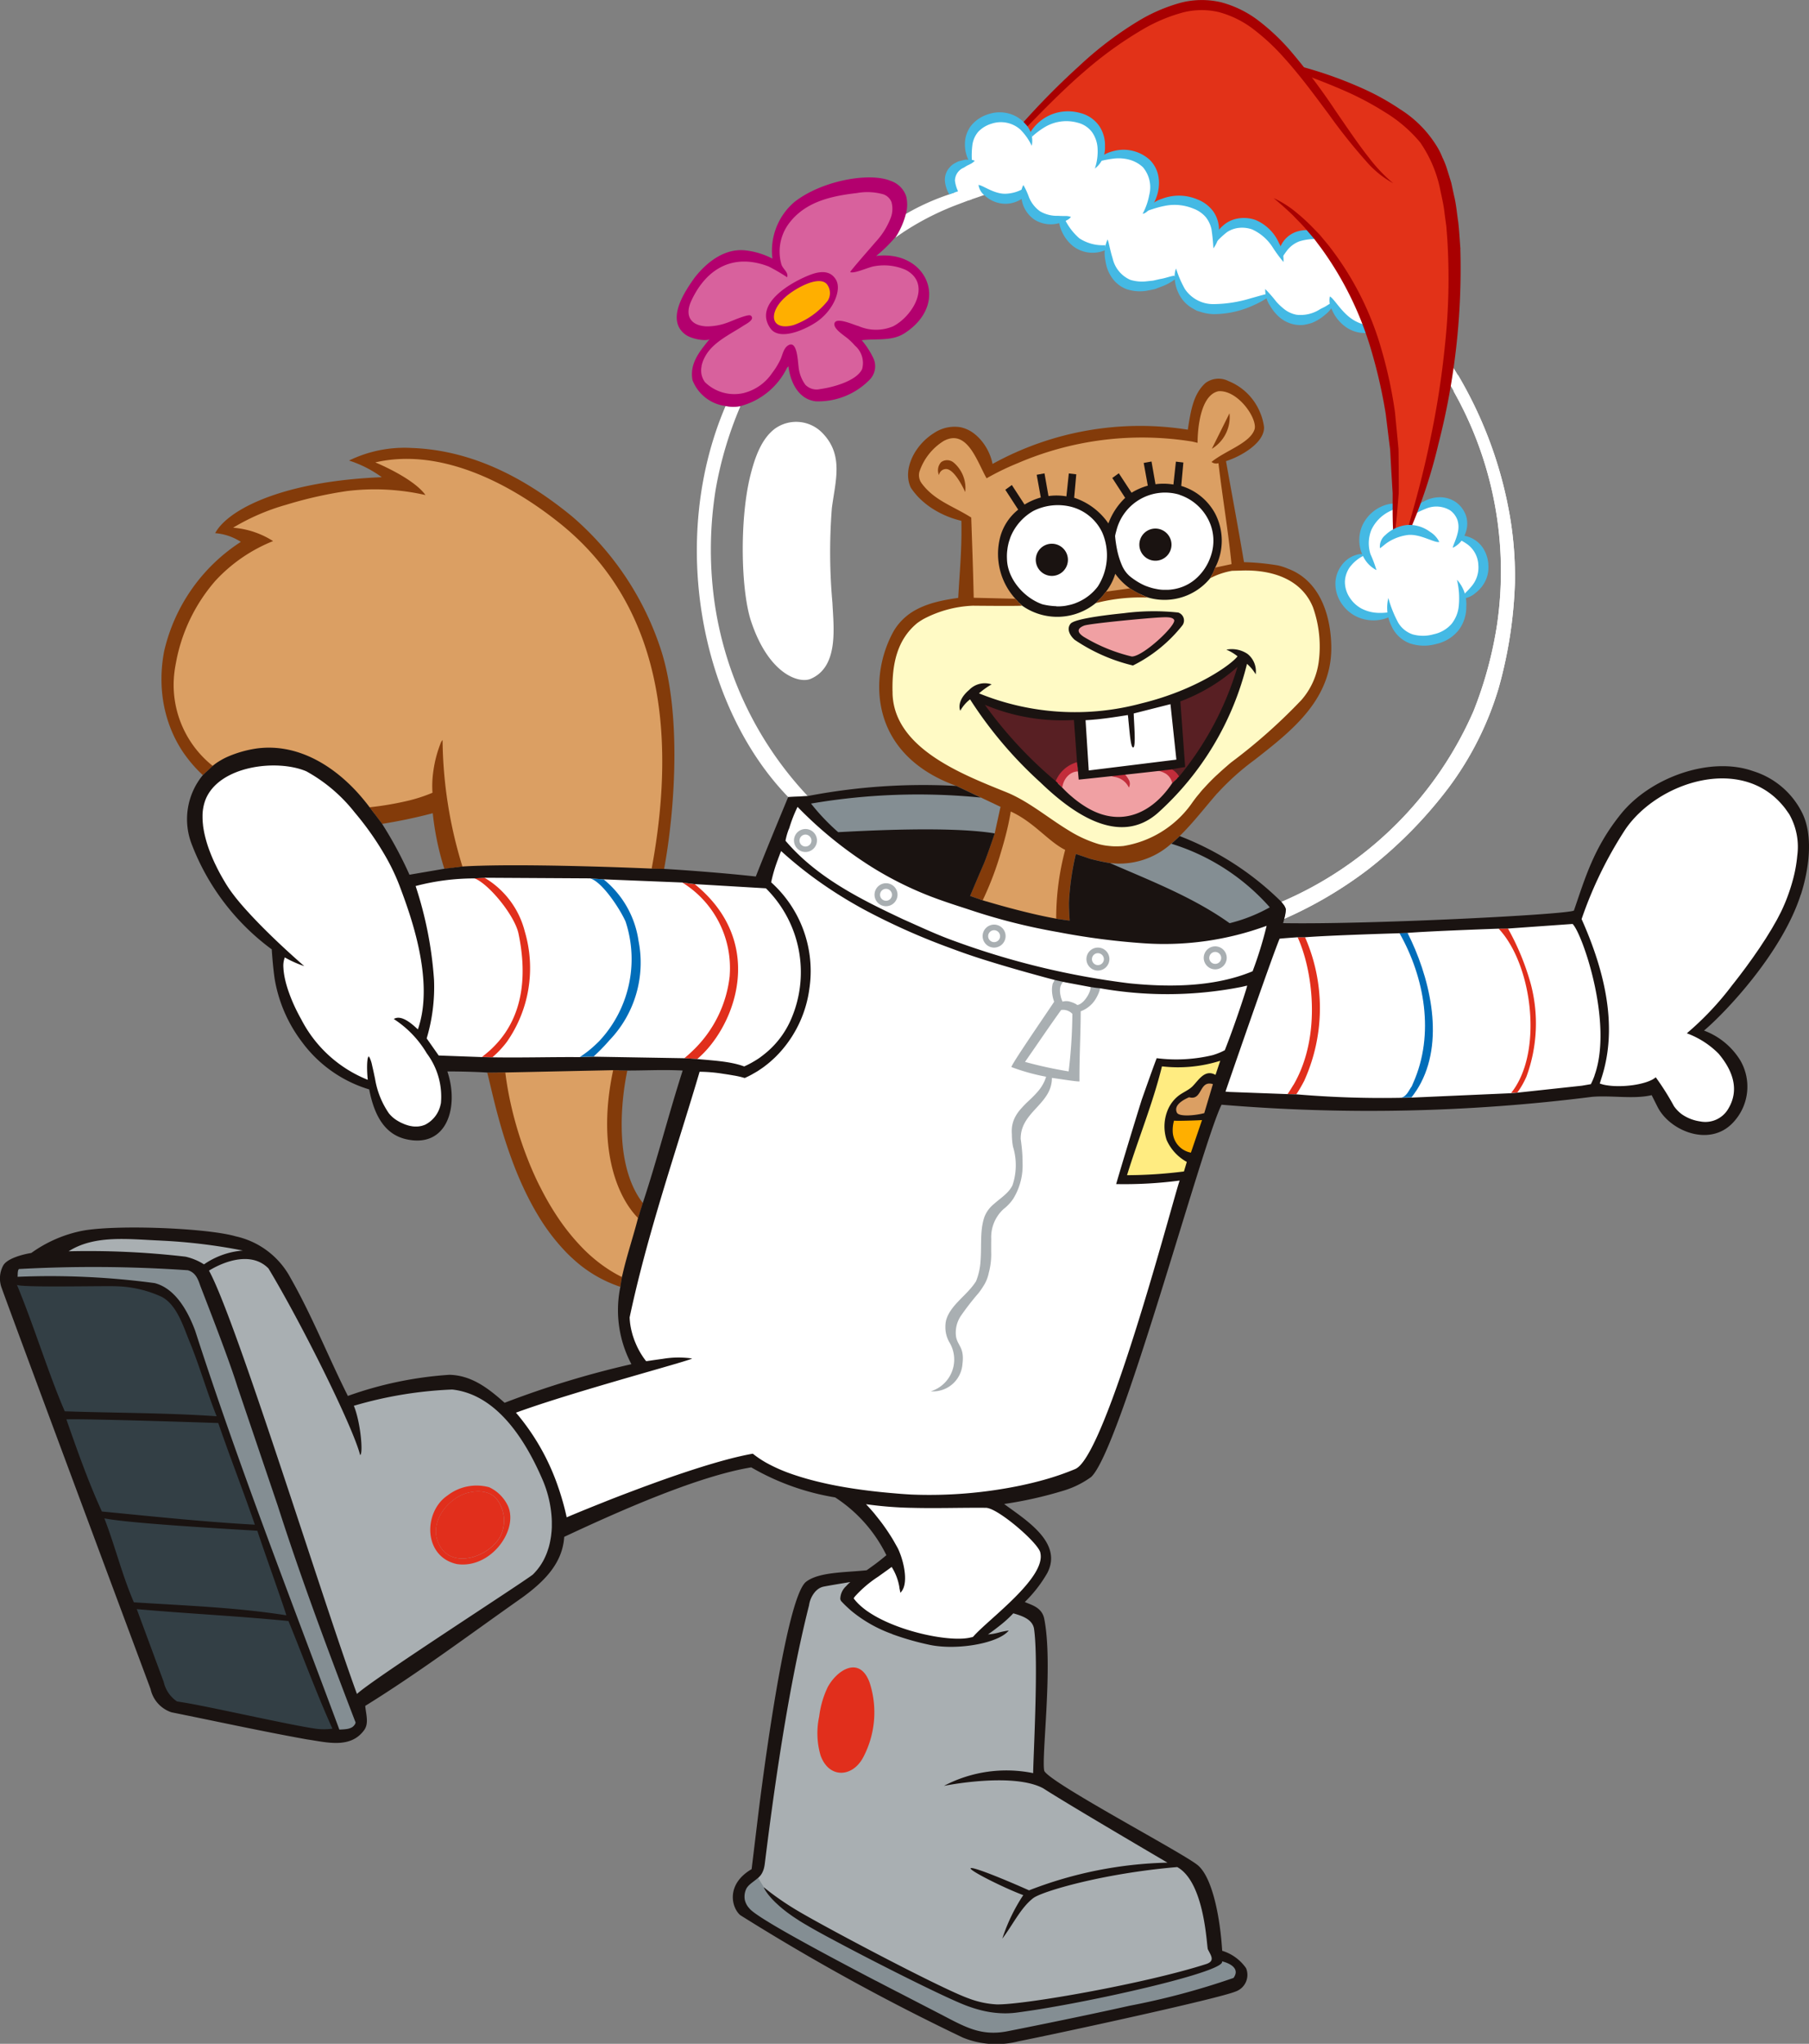<svg id="グループ_22859" data-name="グループ 22859" xmlns="http://www.w3.org/2000/svg" xmlns:xlink="http://www.w3.org/1999/xlink" width="145.61" height="164.409" viewBox="0 0 145.61 164.409">
  <rect x="0" y="0" width="145.61" height="164.409" fill="#808080" stroke="none"/>
  <defs>
    <clipPath id="clip-path">
      <rect id="長方形_168" data-name="長方形 168" width="145.61" height="164.409" fill="none"/>
    </clipPath>
  </defs>
  <g id="グループ_22858" data-name="グループ 22858" clip-path="url(#clip-path)">
    <path id="パス_3750" data-name="パス 3750" d="M167.913,82.132a4.971,4.971,0,0,1-.387,4.668,4.43,4.43,0,0,1-4.807,1.536,4.6,4.6,0,0,1-3.046-3.925,4.44,4.44,0,0,1,2.3-4.141,4.725,4.725,0,0,1,3.242-.357,4.1,4.1,0,0,1,2.7,2.22" transform="translate(-78.922 -39.434)" fill="#fff"/>
    <path id="パス_3751" data-name="パス 3751" d="M126.89,36.281a4.576,4.576,0,0,0-2.783-.339,4.4,4.4,0,0,0-.717.211c-.1.033-.224.078-.357.121.3-.357.682-.792.959-1.111s.495-.569.546-.636c.075-.1.15-.19.239-.3a5.175,5.175,0,0,0,1.015-1.682,2.347,2.347,0,0,0,.081-1.56c-.412-1.109-1.889-1.087-3.131-.943-2.085.242-4.2.7-5.581,2.426a4.09,4.09,0,0,0-.8,3.666l0,.013a1.543,1.543,0,0,0-.6-.188c-2.825-1.079-5.233-.015-6.608,2.925a1.869,1.869,0,0,0-.067,1.787,1.809,1.809,0,0,0,1.558.762A5.129,5.129,0,0,0,112.5,41.1c.057-.018.168-.063.319-.123.362-.146.626-.244.815-.309l-.05.029c-.05.029-.092.055-.125.076-.21.138-.435.273-.694.429a6.231,6.231,0,0,0-2.5,2.19,2.158,2.158,0,0,0,.056,2.441,3.925,3.925,0,0,0,2.615,1.075,2.614,2.614,0,0,0,.756-.1,4.2,4.2,0,0,0,2.536-1.753,6.049,6.049,0,0,0,.722-1.188c.042-.1.079-.2.117-.313a1.239,1.239,0,0,1,.345-.625c.021-.014.036-.021.043-.026.058.059.175.29.266,1.2.011.109.02.2.03.259.114.705.378,2.359,2.105,2.126.3-.04,3-.437,3.645-1.8a2.206,2.206,0,0,0-.63-2.361,1.468,1.468,0,0,0-.352-.278.937.937,0,0,1-.2-.15,2.3,2.3,0,0,0-.516-.483,2.891,2.891,0,0,1-.48-.431,3.637,3.637,0,0,1,1.117.3c.145.052.264.094.338.113l.232.061a3.616,3.616,0,0,0,2.834-.053,4.168,4.168,0,0,0,2.24-3.241,2.038,2.038,0,0,0-1.188-1.878" transform="translate(-53.824 -14.816)" fill="#d8619d"/>
    <path id="パス_3752" data-name="パス 3752" d="M119.475,72.023c-.024.154-.048.306-.074.455a28.074,28.074,0,0,0-.325,2.971l-.018.285a25.444,25.444,0,0,0,.041,5.425l.041.268a22.351,22.351,0,0,0,.423,2.249,6.47,6.47,0,0,0,.721,1.8c.7,1.121,1.754,2.816,3.5,2.452,2.2-.461,1.85-3.754,1.639-5.723-.035-.326-.066-.613-.079-.838-.063-1.065-.082-2.183-.058-3.419.028-1.424.128-2.867.226-4.263.037-.53.074-1.061.108-1.593a4.439,4.439,0,0,0-.74-3.23c-.025-.029-.05-.058-.076-.085a3.051,3.051,0,0,0-3.827-.274c-1.079.854-1.3,2.269-1.5,3.519" transform="translate(-58.787 -33.59)" fill="#fff"/>
    <path id="パス_3753" data-name="パス 3753" d="M127.187,44.3a1.364,1.364,0,0,1,.389,1.6,6.923,6.923,0,0,1-3.3,2.337c-1.969.39-2.441-1.255-.727-2.736.965-.834,2.882-2.064,3.637-1.2" transform="translate(-60.549 -21.752)" fill="#ffaf00"/>
    <path id="パス_3754" data-name="パス 3754" d="M58.461,77.184c-4.285-3.148-10.246-6.442-16.081-4.669,0,0,3.5,2.147,3.841,2.363a20.55,20.55,0,0,0-5.688-.147c-6.559.965-9.171,3.385-9.171,3.385s2.257.858,2.554,1.068c-.185.122-.864.347-1.14.485-3.994,1.954-5.715,6.959-6.055,9.1-.878,5.516,3.324,9.159,3.324,9.159a7.413,7.413,0,0,1,3.324-1.4c4.479-.628,8.044,3.054,9.233,4.654a38.369,38.369,0,0,0,5.835-1.4s.535,4.736,1.256,5.909l16.324.221.074-.738c2.491-13.48-.813-22.972-7.63-27.979" transform="translate(-13.148 -35.597)" fill="#db9f63"/>
    <path id="パス_3755" data-name="パス 3755" d="M184.933,80.1a3.984,3.984,0,0,1,.249,3.185c-1.115,3.22-4.6,3.75-7.017,1.7-1.046-.89-1.213-3.416-1.213-3.416a4.328,4.328,0,0,1,5.539-3.526,4.28,4.28,0,0,1,2.442,2.061" transform="translate(-87.466 -38.481)" fill="#fff"/>
    <path id="パス_3756" data-name="パス 3756" d="M175.777,93.341l0-.011c-.865-2.118-3.055-3.27-5.982-3.162a5.07,5.07,0,0,0-2.666.767,4.6,4.6,0,0,1-4.792,1.481l-2.213-.214-2.089.663-.08.046a4.7,4.7,0,0,1-5.669.2l-.055-.039-.068,0c-.329-.01-.665-.027-1.006-.045-.815-.04-1.658-.083-2.493-.042a9.19,9.19,0,0,0-5.077,1.536c-1.564,1.284-2.283,3.21-2.2,5.916a7.878,7.878,0,0,0,1.061,3.161c1.6,2.272,4.552,3.42,7.156,4.433.363.141.716.279,1.058.416a17.069,17.069,0,0,1,3.41,1.981,14.659,14.659,0,0,0,4.211,2.267,5.824,5.824,0,0,0,1.468.188c2.163,0,4.347-1.2,6.172-3.45a24.667,24.667,0,0,1,5.563-5.225,41.319,41.319,0,0,0,3.686-3.048c1.736-2.06,1.411-5.5.607-7.813" transform="translate(-69.883 -44.566)" fill="#fffac5"/>
    <path id="パス_3757" data-name="パス 3757" d="M177.563,91.772a4.905,4.905,0,0,1-1.109-1.11l-.26-.358-.132.422a4.229,4.229,0,0,1-.7,1.364l-.351.437,3.123-.431Z" transform="translate(-86.505 -44.637)" fill="#db9f63"/>
    <path id="パス_3758" data-name="パス 3758" d="M179.355,98.091c-.177-.4-.8-.365-1.348-.335l-.048,0c-.995.053-5.658.487-6.125.668-.136.053-.548.212-.587.566s.363.636.515.737a13.4,13.4,0,0,0,3.977,1.614h.009c.88,0,2.9-1.819,3.451-2.651.174-.265.223-.45.155-.6" transform="translate(-84.645 -48.312)" fill="#f0a0a3"/>
    <path id="パス_3759" data-name="パス 3759" d="M191.418,104.627l-.567.565a13.5,13.5,0,0,1-4.293,2.626l-.385.173.381,5.233c-.346.057-.594.1-.887.153l-.774.139.732.287a1.24,1.24,0,0,1,.483.488l.167.3.2-.272q.264-.351.531-.716l.016,0,0-.017a24.056,24.056,0,0,0,4.2-8.178Z" transform="translate(-91.391 -51.716)" fill="#581f23"/>
    <path id="パス_3760" data-name="パス 3760" d="M179.593,111.461c.006.059-2.557.654-2.777.7-.683.15-3.516.607-4.262.645l-.225.012.285,4.5,7.505-.927-.526-4.936" transform="translate(-85.181 -55.094)" fill="#fff"/>
    <path id="パス_3761" data-name="パス 3761" d="M163.463,112.537l-.215.009a15.676,15.676,0,0,1-7.065-1.2l-.789-.37.516.7a34.166,34.166,0,0,0,5.74,6.182l.227.18.116-.266a2.39,2.39,0,0,1,1.566-1.391l.187-.042Z" transform="translate(-76.81 -54.854)" fill="#581f23"/>
    <path id="パス_3762" data-name="パス 3762" d="M177.931,123.374a1.457,1.457,0,0,0-1.218-1.133l-.028,0s-4.919.5-5.518.571c-.269.03-.529.059-.767.079-.007-.148-.074-.638-.074-.638l-.188,0a1.616,1.616,0,0,0-1.5,1.48l-.005.033.006.033a7.525,7.525,0,0,0,2.139,1.8,5.191,5.191,0,0,0,2.613.757,5.5,5.5,0,0,0,4.5-2.817l.051-.076Z" transform="translate(-83.356 -60.421)" fill="#f0a0a3"/>
    <path id="パス_3763" data-name="パス 3763" d="M142.764,126.216l-.073-.024c-5.435-.791-12.077.146-13.982.452l-.33.053.175.284a16.965,16.965,0,0,0,2.228,2.346l.068.061.416-.022c2.169-.113,8.77-.458,12.224.115l.208.034.549-2.5Z" transform="translate(-63.457 -62.223)" fill="#848e93"/>
    <path id="パス_3764" data-name="パス 3764" d="M163.458,137.35a23.572,23.572,0,0,1-9.775,1.39,60.186,60.186,0,0,1-16.287-3.452,27.9,27.9,0,0,1-5.573-2.678,32.126,32.126,0,0,1-5.882-4.775l-.213-.218-.143.27a14.481,14.481,0,0,0-.979,2.771l-.03.112.075.088c2.474,2.906,5.791,4.61,9.561,6.384.292.128.586.261.882.394,1.015.456,2.065.927,3.132,1.312a63.334,63.334,0,0,0,14.2,3.45,32.764,32.764,0,0,0,3.366.186,17.284,17.284,0,0,0,6.711-1.167l.088-.037.034-.09a30.78,30.78,0,0,0,1.138-3.687l.091-.416Z" transform="translate(-61.577 -63.08)" fill="#fff"/>
    <path id="パス_3765" data-name="パス 3765" d="M188.313,138.909a17.575,17.575,0,0,0-8.082-5.21l-.112-.038-.094.072a6.88,6.88,0,0,1-4.714,1.541l-1.464-.163,1.35.588q.728.318,1.47.634a42.754,42.754,0,0,1,8.113,4.177l.083.059.1-.024a13.014,13.014,0,0,0,3.3-1.307l.209-.136Z" transform="translate(-85.931 -66.068)" fill="#848e93"/>
    <path id="パス_3766" data-name="パス 3766" d="M134.588,146.1a52.528,52.528,0,0,1-16.867-3.2c-4.552-1.634-9.833-3.876-14.487-8.106l-.233-.211-.122.29a15.128,15.128,0,0,0-.824,2.567l-.022.124.1.082a9.389,9.389,0,0,1,3.006,8.327,8.949,8.949,0,0,1-5,7.008,17.448,17.448,0,0,0-3.627-.487l-.157.008-.045.151c-.523,1.762-1.08,3.55-1.617,5.277-1.463,4.7-2.976,9.569-4.023,14.5l-.006.026v.026a7.846,7.846,0,0,0,1.6,4.031s-7.787,2.382-10.6,3.42l-.3.11.207.243a18.71,18.71,0,0,1,4.035,8.323l.057.262.247-.1c.1-.042,9.927-4.194,14.834-5.08,2.855,2.246,8.522,3.018,12.793,3.269a33.809,33.809,0,0,0,13.309-2.068c1.9-.8,5.017-11.018,7.819-20.909.368-1.3.9-2.843.9-2.843a49.178,49.178,0,0,1-5.226.436c.259-.891,3.086-9.6,3.126-9.7a12.525,12.525,0,0,0,4.474-.281,6.893,6.893,0,0,0,1.122-.4s.922-2.732,1.174-3.478c.671-1.978.777-2.377.777-2.377a28.229,28.229,0,0,1-6.415.773" transform="translate(-40.213 -66.525)" fill="#fff"/>
    <path id="パス_3767" data-name="パス 3767" d="M49.515,143.267c1.847-4.654-.649-10.018-1.442-12.119a17.011,17.011,0,0,0-1.081-2.3h0a24.24,24.24,0,0,0-2.574-3.685,12.806,12.806,0,0,0-3.976-3.371,8.418,8.418,0,0,0-5.918.114,4.3,4.3,0,0,0-2.483,2.272c-1.009,2.494,1.093,6.1,1.761,7.151a60.985,60.985,0,0,0,4.623,5.548c-.326.74-.052,2.263.714,3.973.517,1.154,2.484,5.008,6.1,6.18l.327.106s.659,2.282,1.895,3.086a3.173,3.173,0,0,0,1.727.588,2.068,2.068,0,0,0,.769-.145,2.566,2.566,0,0,0,1.446-1.872,6.045,6.045,0,0,0-1.158-4.223,13.245,13.245,0,0,1-.724-1.3" transform="translate(-15.704 -59.962)" fill="#fff"/>
    <path id="パス_3768" data-name="パス 3768" d="M94.177,139.6s-20.788-1.7-28.4.1l-.2.079.069.2c.92,2.654,2.26,7.759.888,12.117l-.033.1,1.092,1.556c.59.014,4.577.162,5.988.162.813,0,14.566.107,15.55.189a12.367,12.367,0,0,1,3.1.523l.084.031.082-.036a7.475,7.475,0,0,0,3.8-3.709A10.29,10.29,0,0,0,94.177,139.6" transform="translate(-32.417 -68.645)" fill="#fff"/>
    <path id="パス_3769" data-name="パス 3769" d="M239.861,133.676c1.319-3.159,1.452-5.952.364-7.66a6.536,6.536,0,0,0-5.629-3.105,10.431,10.431,0,0,0-8.305,4.279,32.228,32.228,0,0,0-3.583,7.335l-.059.162-.073-.071-24.054,1.225-4.659,13.109s10.653.567,13.062.567c.5,0,8.124-.287,10.1-.374l-.034.045,7.239-.951s3.595.385,4.788-.244a8.152,8.152,0,0,1,.572.959,4.948,4.948,0,0,0,1.335,1.773,3.839,3.839,0,0,0,2.146.706,2.989,2.989,0,0,0,.554-.051,2.447,2.447,0,0,0,1.644-1.122c.98-1.543.715-3.286-.768-5.04a6.267,6.267,0,0,0-2.064-1.46,38.189,38.189,0,0,0,7.427-10.081" transform="translate(-95.825 -60.753)" fill="#fff"/>
    <path id="パス_3770" data-name="パス 3770" d="M186.523,168.152a11.035,11.035,0,0,1-4.6.442l-.2-.029-.048.2c-.453,1.842-1.082,3.651-1.691,5.4-.379,1.089-.771,2.214-1.117,3.341l-.077.25.259.035a3.808,3.808,0,0,0,.5.025c1.321,0,4.008-.313,4.139-.328l.145-.017.323-1.08L184,176.3a3.547,3.547,0,0,1-1.518-1.637,3.244,3.244,0,0,1,.122-2.349,2.638,2.638,0,0,1,.706-.922,3.78,3.78,0,0,1,.5-.327,3.291,3.291,0,0,0,.691-.482c.1-.1.2-.211.3-.327.467-.539.787-.847,1.3-.564l.234.13.6-1.793Z" transform="translate(-88.376 -83.058)" fill="#ffec81"/>
    <path id="パス_3771" data-name="パス 3771" d="M190,171.931c-.742-.222-1.029.269-1.237.627s-.325.526-.687.429l-.076-.02-.072.031a1.923,1.923,0,0,0-1.121.919.778.778,0,0,0,.032.616c.127.271.538.353.986.353a7.142,7.142,0,0,0,1.467-.193l.12-.032.8-2.667Z" transform="translate(-92.314 -84.957)" fill="#db9f63"/>
    <path id="パス_3772" data-name="パス 3772" d="M88.586,170.732l.3-1.329-10.045.148.443,1.329a26.787,26.787,0,0,0,2.807,8.864,16.053,16.053,0,0,0,7.165,7.165s1.538-4.616,1.7-5.245c0,0-3.873-2.239-2.364-10.932" transform="translate(-38.968 -83.735)" fill="#db9f63"/>
    <path id="パス_3773" data-name="パス 3773" d="M188.749,177.645c-.185.023-1.993.077-2.166.051l-.2-.055-.068.2a3.093,3.093,0,0,0-.119.929,2.016,2.016,0,0,0,1.639,1.936l.194.042L189.1,177.6Z" transform="translate(-92.035 -87.787)" fill="#ffaf00"/>
    <path id="パス_3774" data-name="パス 3774" d="M24.281,197.588a24.94,24.94,0,0,0-4.645-.637c-.7-.052-1.365-.1-2.023-.175-.345-.014-.694-.033-1.044-.052-2.264-.124-4.6-.251-6.491.949l-.62.35a86.259,86.259,0,0,1,10.112.49,5.182,5.182,0,0,1,1.349.535l.119.155.169-.1a6.225,6.225,0,0,1,3.018-1.081l1.592-.017Z" transform="translate(-4.675 -97.202)" fill="#a9afb2"/>
    <path id="パス_3775" data-name="パス 3775" d="M59.993,217.651c-1.968-4.519-4.463-6.975-7.445-7.3a32.659,32.659,0,0,0-7.971,1.316l-.562.2s-3.776-7.369-6.057-11.153l-.032-.041c-1.339-1.361-3.494-.819-5.065.143l-.182.111.1.187c1.381,2.479,4.766,12.727,7.751,21.769,1.644,4.979,3.2,9.682,4.148,12.255l.117.317.245-.233c.779-.741,5.977-4.169,9.774-6.672,2.2-1.453,3.942-2.6,4.379-2.933,2.092-2.036,1.878-5.56.8-7.97" transform="translate(-16.153 -98.789)" fill="#a9afb2"/>
    <path id="パス_3776" data-name="パス 3776" d="M29.968,237.872c-2.481-6.468-4.494-11.9-6.257-17.413l-3.262-9.624c-.6-1.926-2.068-5.728-2.7-7.351-.17-.44-.283-.732-.307-.8a1.78,1.78,0,0,0-1.124-1.328l-.037-.008c-3.621-.419-13.527-.3-13.784-.033a.923.923,0,0,0-.161.618c0,.051,0,.1-.006.135l-.028.257.258-.01a63.047,63.047,0,0,1,10.971.507c1.266.326,2.311,1.567,3.1,3.678,2.758,8.545,5.989,17.133,9.113,25.439q1.255,3.337,2.5,6.661l.058.154.281-.015c.505-.024,1.2-.058,1.387-.725l.021-.071Z" transform="translate(-1.14 -99.389)" fill="#848e93"/>
    <path id="パス_3777" data-name="パス 3777" d="M74.287,237.872a2.854,2.854,0,0,1,.283,2.961c-.95,1.763-4.207,2.8-5.065.38-.523-1.476.587-2.991,1.793-3.621.8-.418,2.263-.633,2.99.28" transform="translate(-34.29 -117.263)" fill="#e12f1c"/>
    <path id="パス_3778" data-name="パス 3778" d="M150.839,242.746c-.219-.88-3.528-3.755-4.57-3.768h0c-.868-.01-1.733,0-2.6.007a45.535,45.535,0,0,1-7.042-.3l-.638-.094.445.467a15.556,15.556,0,0,1,2.494,3.438.873.873,0,0,1-.195,1.121l-.208.155c-.213.159-.457.332-.71.513a9.556,9.556,0,0,0-2.41,2.086l-.067.123.082.114c1.433,1.973,5.955,3.343,8.555,3.343a3.893,3.893,0,0,0,1.325-.184l.053-.02s.885-.885,1.519-1.455c1.842-1.657,4.366-3.925,3.962-5.545" transform="translate(-66.899 -117.934)" fill="#fff"/>
    <path id="パス_3779" data-name="パス 3779" d="M157.984,282.386c-.4-1.071-1.977-.552-2.234-1.827-.055-.275-.057-.573-.09-.852a18.784,18.784,0,0,0-.344-2.04c-.31-1.325-.834-2.954-2.107-3.66,0,0-11.357-6.285-11.424-7a18.242,18.242,0,0,1,0-2.07,81.943,81.943,0,0,0,.008-9.953c-.149-.932-1.118-1.223-1.828-1.436l-.134-.04-.094.1a13.319,13.319,0,0,1-2.005,1.668,3.792,3.792,0,0,1-2.057.931,9.345,9.345,0,0,1-2.425-.122c-2.524-.556-5.124-1.359-7.019-3.43-.173-.255.219-.831.7-1.242l.6-.516-.782.128c-.072.012-1.773.29-2.195.38a1.886,1.886,0,0,0-1.309,1.658,174.352,174.352,0,0,0-3.565,20.807,1.541,1.541,0,0,1-.347.893,3.709,3.709,0,0,1-.458.387,1.956,1.956,0,0,0-.685.727,1.59,1.59,0,0,0,.383,1.867c1.084,1.107,9.717,5.563,14.355,7.956l1.449.749a8.265,8.265,0,0,0,3.917,1.289,5.927,5.927,0,0,0,1.156-.118c.1,0,15.9-3.111,18.281-4.314l.048-.024.031-.043a.885.885,0,0,0,.173-.859" transform="translate(-58.346 -124.02)" fill="#a9afb2"/>
    <path id="パス_3780" data-name="パス 3780" d="M156.508,304.953c.424,1.145-10.057,3.435-15.485,4.157a7.532,7.532,0,0,1-4.03-.169c-2.186-.823-10.923-5.1-13.024-6.364a18.732,18.732,0,0,1-4.28-3.159l.021.017c-.157-.248-.313-.511-.473-.782a1.614,1.614,0,0,0-1.293.87,1.594,1.594,0,0,0,.254,1.782c1.159,1.183,11.486,6.609,15.358,8.612,1.88.973,3.72,1.861,5.855,1.442.17.31,16.392-3.22,18.752-4.412.581-.8-1.127-1.872-1.655-1.994" transform="translate(-58.222 -147.622)" fill="#848e93"/>
    <path id="パス_3781" data-name="パス 3781" d="M6.065,214.62c1.35.047,2.714.074,4.159.1,2.656.053,5.4.109,8.056.294l.354.025-.131-.329c-.376-.941-.711-1.919-1.034-2.865-.356-1.042-.724-2.119-1.151-3.156-.069-.169-.14-.348-.212-.534-.448-1.148-1.005-2.577-2.128-3.167a9.282,9.282,0,0,0-3.669-.872c-.265-.018-1.191-.011-2.363,0-1.972.016-6.206-.054-6.206-.054.666,1.6,1.557,3.567,2.155,5.241.668,1.87,1.3,3.635,1.974,5.18l.056.129Z" transform="translate(-0.86 -100.868)" fill="#333f45"/>
    <path id="パス_3782" data-name="パス 3782" d="M13.11,233.191c.631.061,1.3.127,2,.2,3.073.3,6.9.681,10.32.865l.33.018-.108-.312c-.478-1.389-.985-2.766-1.476-4.1s-.994-2.7-1.47-4.08l-.05-.145-.153-.006c-.424-.015-10.4-.354-12.242-.294l-.292.042.1.286c.86,2.449,1.749,4.981,2.855,7.4l.053.117Z" transform="translate(-4.93 -111.378)" fill="#333f45"/>
    <path id="パス_3783" data-name="パス 3783" d="M34.821,258.058c-.844-1.868-1.611-3.811-2.352-5.691-.912-2.312-1.755-4.639-2.576-6.985-.442-1.265-.9-2.572-1.11-3.218l-.047-.143-.15-.01c-.321-.022-.813-.052-1.419-.089-2.959-.181-9.116-.559-10.867-.911l-.4-.08.146.378c.373.965.7,1.971,1.011,2.945,1.114,3.458,2.474,6.811,3.77,10.215l.059.156a2.552,2.552,0,0,0,1.1,1.525l.074.026q.367.058.725.118c1.012.173,2.792.547,4.676.943,2.623.551,5.335,1.121,6.107,1.17.125.008.248.012.368.012a5.034,5.034,0,0,0,.7-.049l.293-.042Z" transform="translate(-7.862 -119.09)" fill="#333f45"/>
    <path id="パス_3784" data-name="パス 3784" d="M134.338,267.017a7.131,7.131,0,0,1-.46,5.5c-.789,1.536-2.554,1.637-3.178-.1a5.879,5.879,0,0,1-.1-2.9,6.985,6.985,0,0,1,.651-2.207c.724-1.294,2.372-2.286,3.091-.292" transform="translate(-64.489 -131.425)" fill="#e12f1c"/>
    <path id="パス_3785" data-name="パス 3785" d="M173.25,64.355s-1.018-2.97-3.434-3.366l-.089-.012-.073.054a5.181,5.181,0,0,0-1.876,3.9l-.044.436-.038.056a24.512,24.512,0,0,0-13.761,1.339,15.965,15.965,0,0,0-1.992,1c-.245.138-.479.271-.7.388-.1-.186-.2-.395-.305-.613-.46-.954-.982-2.034-1.87-2.319a1.736,1.736,0,0,0-1.389.2,5.533,5.533,0,0,0-2.33,2.731,1.191,1.191,0,0,0,.173,1,8.084,8.084,0,0,0,3.29,2.277c.346.162.675.316.982.477.02.7-.212,6.617-.212,6.617l4.508.018-.371-.389a5.139,5.139,0,0,1-1.214-4.539c.167-.64.725-2.853,3.992-3.277a4.744,4.744,0,0,1,4.365,2.028l.247.39.151-.436a4.921,4.921,0,0,1,4.188-2.958,4.055,4.055,0,0,1,3.98,2.175,4.461,4.461,0,0,1,.022,4.15l-.273.442,2.337-.487s-1.094-7.357-1.23-8.527a3.3,3.3,0,0,1,.744-.492c.764-.341,2.657-1.63,2.226-2.266" transform="translate(-71.824 -30.14)" fill="#db9f63"/>
    <path id="パス_3786" data-name="パス 3786" d="M162.876,131.661a9.249,9.249,0,0,1-1.733-1.26,11.588,11.588,0,0,0-2.655-1.83l-.268-.122-.044.29a29.1,29.1,0,0,1-2.231,7.064l-.1.179.17.112c.772.508,5.462,1.454,5.995,1.561l.288.058-.023-.293a13.693,13.693,0,0,1,.429-4.058c.1-.474.2-.958.289-1.464l.028-.164Z" transform="translate(-77.035 -63.492)" fill="#db9f63"/>
    <path id="パス_3787" data-name="パス 3787" d="M197.021,15.6a10.166,10.166,0,0,0-3.916-6.064,28.312,28.312,0,0,0-7.888-3.517S181.351.89,177.035.662a6.813,6.813,0,0,0-3.068.836c-4.413,1.988-8.713,6.3-11.212,8.982a8,8,0,0,1,.518.8,3.582,3.582,0,0,1,2.887-1.633,2.73,2.73,0,0,1,2.5,1.238,4.163,4.163,0,0,1,.43,2.165,3.023,3.023,0,0,1,2.243-.115c2.989.948,1.769,3.543,1.721,3.92,4.836-1.585,5.43,2.339,5.43,2.339a3.5,3.5,0,0,1,1.585-.832c2.259-.159,3.389,2.038,3.489,2.238.012,0,.019-.01.031-.013.486-1.094,2.449-1.757,2.65-1.41a22.252,22.252,0,0,1,3.5,5.471c3.9,7.474,2.945,18.378,2.942,18.479a3.157,3.157,0,0,1,.73-.194,1.535,1.535,0,0,1,.486-.049s.593-1.691.775-2.453a73.69,73.69,0,0,0,1.822-8.238c.617-5.537,1.937-11.2.527-16.59" transform="translate(-80.449 -0.325)" fill="#e23218"/>
    <path id="パス_3788" data-name="パス 3788" d="M217.814,80.3a5.057,5.057,0,0,0-1.842,1.265,5.042,5.042,0,0,0-.632,2.625c0,.09-2,.667-1.856,2.482.261,3.414,3.971,2.464,3.971,2.464a2.855,2.855,0,0,0,3.76,1.855,3.142,3.142,0,0,0,2.138-3.262,2.7,2.7,0,0,0,1.6-2.474,2.918,2.918,0,0,0-1.811-2.481,2.242,2.242,0,0,0-.249-1.855,2.356,2.356,0,0,0-1.8-.7,11.969,11.969,0,0,0-1.54.186s-.437,1.319-.556,1.846a3.225,3.225,0,0,0-1.236.144Z" transform="translate(-105.52 -39.654)" fill="#fff"/>
    <path id="パス_3789" data-name="パス 3789" d="M180.256,27.883a3.026,3.026,0,0,0-2.378,1.585,3.541,3.541,0,0,0-2.21-2.145,3.408,3.408,0,0,0-2.982.758,3.166,3.166,0,0,0-1.744-2.616,4.29,4.29,0,0,0-3.686.317c.19-.453,1.129-2.864-.991-3.924a4.071,4.071,0,0,0-2.893,0s.212-1.878-.508-2.55a3.143,3.143,0,0,0-2.762-.674,5.235,5.235,0,0,0-2.525,1.454,2.775,2.775,0,0,0-2.885-1.441,2.362,2.362,0,0,0-1.982,2.18c0,.27.079,1.268.079,1.268s-.522.24-.738.331a1.546,1.546,0,0,0-.64,2.182,1.365,1.365,0,0,1,.2.09c.343.194.716.33,1.054.533.026.016.05.035.076.052.085-.029.168-.066.254-.094.349-.115,1.258-.436,1.258-.436a3.326,3.326,0,0,0,.889.421,3.484,3.484,0,0,0,1.886-.46s.6,1.475,1.268,1.784a3.206,3.206,0,0,0,2.022.2,2.789,2.789,0,0,0,3.527,2.338c.079,1.665.814,2.841,2.022,3.131s2.411-.456,3.607-.793a3.028,3.028,0,0,0,2.507,2.646c1.267.242,4.865-1.06,4.865-1.06A3.182,3.182,0,0,0,182,33.63a3.64,3.64,0,0,0,2.955,2.189c-.141-1.277-3.773-8.048-4.7-7.937" transform="translate(-74.732 -9.174)" fill="#fff"/>
    <path id="パス_3790" data-name="パス 3790" d="M219.24,80.133c0-.011.007-.019.008-.029a2.323,2.323,0,0,0-.769.107,3.082,3.082,0,0,0-1.892,1.684,2.928,2.928,0,0,0,.119,2.534,2.429,2.429,0,0,0,1.031,1.027,9.629,9.629,0,0,0-.478-1.276,2.865,2.865,0,0,1,.073-1.971,3.142,3.142,0,0,1,1.377-1.438,3.3,3.3,0,0,1,.524-.229,2.35,2.35,0,0,1,.008-.409" transform="translate(-106.943 -39.594)" fill="#44b9e4"/>
    <path id="パス_3791" data-name="パス 3791" d="M224.69,80.58a1.762,1.762,0,0,1,.976-1.142,2.7,2.7,0,0,1,1.215-.339,2.26,2.26,0,0,1,1.406.419,2.205,2.205,0,0,1,.824,1.228,2.141,2.141,0,0,1-.114,1.3,1.926,1.926,0,0,1-1,1.119c.035-.237.3-.7.421-1.3a1.83,1.83,0,0,0-.037-.919,1.667,1.667,0,0,0-.573-.78,2.142,2.142,0,0,0-1.9-.177,8.626,8.626,0,0,0-1.22.588" transform="translate(-111.063 -39.098)" fill="#44b9e4"/>
    <path id="パス_3792" data-name="パス 3792" d="M166.73,84.794a10.835,10.835,0,0,0,.813-.917,4.482,4.482,0,0,0,.742-1.438,5.1,5.1,0,0,0,1.178,1.173,8.339,8.339,0,0,0,1.481.743,4.752,4.752,0,0,0,4.977-1.552,5.685,5.685,0,0,0,.407-.858,4.715,4.715,0,0,0-.016-4.373,4.607,4.607,0,0,0-2.715-2.2l.17-1.884-.6-.071-.2,1.843a4.8,4.8,0,0,0-1.443-.024l-.321-1.828-.628.115.33,1.828a5.067,5.067,0,0,0-1.307.569l-1.026-1.567-.526.379,1.038,1.6a5.421,5.421,0,0,0-1.351,2.057,5.389,5.389,0,0,0-2.756-2.067l.17-1.884-.6-.071-.194,1.844a4.77,4.77,0,0,0-1.443-.024l-.321-1.827-.627.115.33,1.827a5.109,5.109,0,0,0-1.307.569L159.962,75.3l-.526.38,1.037,1.6a4.211,4.211,0,0,0-1.5,2.414,5.36,5.36,0,0,0,1.268,4.749,6.178,6.178,0,0,0,.538.554,4.9,4.9,0,0,0,5.947-.21m6.728-8.7a4.013,4.013,0,0,1,2.29,1.932,3.732,3.732,0,0,1,.234,2.987,4.176,4.176,0,0,1-1.276,1.893,3.565,3.565,0,0,1-.871.533l-.042.018a3.689,3.689,0,0,1-.909.246c-.028,0-.056.009-.084.012-.088.01-.176.017-.265.021-.051,0-.1,0-.153,0-.081,0-.163,0-.246,0q-.181-.008-.364-.035c-.062-.009-.124-.023-.186-.035-.084-.015-.167-.032-.25-.053-.06-.015-.119-.032-.178-.049-.1-.029-.2-.064-.3-.1-.04-.015-.08-.027-.119-.043-.137-.056-.271-.12-.4-.19-.04-.021-.079-.043-.118-.065q-.155-.086-.3-.185l-.119-.079c-.132-.093-.262-.19-.389-.3h0a2.409,2.409,0,0,1-.592-.852,6.3,6.3,0,0,1-.4-1.317c-.033-.166-.059-.322-.079-.458-.051-.344-.066-.575-.066-.575.027-.143.062-.279.1-.411a4.037,4.037,0,0,1,5.094-2.9m-9.921,8.963c-.128,0-.257-.01-.386-.024-.061-.007-.121-.012-.183-.021a5.215,5.215,0,0,1-.568-.11c-.093-.033-.185-.07-.276-.11a4.44,4.44,0,0,1-1.035-.649q-.12-.1-.233-.207a4.643,4.643,0,0,1-.609-.708q-.089-.127-.168-.26a3.992,3.992,0,0,1-.273-.549c-.037-.095-.071-.19-.1-.286a3.184,3.184,0,0,1-.145-.888,4.217,4.217,0,0,1,.009-.544c.006-.072.017-.143.025-.214.013-.1.027-.2.047-.292s.038-.18.063-.268c.018-.068.04-.132.062-.2.033-.1.065-.2.106-.3A4.272,4.272,0,0,1,161.7,77.38a4.405,4.405,0,0,1,3.023-.333,3.826,3.826,0,0,1,2.514,2.07,4.634,4.634,0,0,1-.361,4.352,4.007,4.007,0,0,1-1.712,1.3c-.048.019-.094.039-.142.057-.1.035-.2.067-.306.094-.073.02-.148.035-.223.051-.091.019-.181.04-.274.053a4.3,4.3,0,0,1-.486.038c-.067,0-.134,0-.2,0" transform="translate(-78.516 -36.283)" fill="#1a1311"/>
    <path id="パス_3793" data-name="パス 3793" d="M120.881,67.6c-1.171.822-1.7,2.452-2.032,3.762-.9,3.548-.779,9.3.043,11.774,1.426,4.291,3.874,5.03,4.795,4.638,2.282-.972,1.846-4.152,1.755-6.111a45.409,45.409,0,0,1-.048-7.6c.273-2.186.992-4.289-.771-6.079a2.935,2.935,0,0,0-3.741-.383m3.477.982a4.372,4.372,0,0,1,.688,3.073c-.123,1.956-.3,3.9-.334,5.866-.022,1.146-.01,2.292.058,3.436.089,1.522.978,5.836-1.382,6.329-1.579.33-2.572-1.239-3.264-2.351a6.344,6.344,0,0,1-.694-1.741,25.155,25.155,0,0,1-.46-2.495,26.927,26.927,0,0,1-.021-5.662,28.229,28.229,0,0,1,.323-2.947c.225-1.323.353-2.935,1.492-3.836a2.8,2.8,0,0,1,3.6.328" transform="translate(-58.438 -33.165)" fill="#fff"/>
    <path id="パス_3794" data-name="パス 3794" d="M126.158,47.173c1.236-.932,1.852-2.49,1.4-3.267-.288-.488-.838-.88-2.086-.4-1.446.554-4.6,2.3-3.2,4.3.78,1.111,3.071-.017,3.887-.632m-2.639-1.917c.807-.7,2.672-1.726,3.3-1a1.156,1.156,0,0,1,.065,1.339,6.135,6.135,0,0,1-2.76,1.956c-1.882.5-2.042-1.05-.608-2.29" transform="translate(-60.264 -21.397)" fill="#b3006e"/>
    <path id="パス_3795" data-name="パス 3795" d="M70.41,117.737c.006,0,.011-.007.014,0s-.008-.005-.014,0" transform="translate(-34.803 -58.194)" fill="#db9f63"/>
    <path id="パス_3796" data-name="パス 3796" d="M170.577,99.527a14.278,14.278,0,0,0,4.694,2.068,11.719,11.719,0,0,0,3.992-3.246.67.67,0,0,0-.352-1.015,18.593,18.593,0,0,0-4.376.054c-2.1.211-4.006.512-4.28.84-.341.407-.085.934.323,1.3m.769-1.144c.418-.162,5.01-.6,6.057-.653.457-.024,1.062-.067,1.181.2.189.426-2.5,2.952-3.409,2.94a13.521,13.521,0,0,1-3.858-1.577c-.212-.141-.84-.574.028-.91" transform="translate(-84.077 -48.061)" fill="#1a1311"/>
    <path id="パス_3797" data-name="パス 3797" d="M157.989,156.073a1.418,1.418,0,0,0-.056.177c0,.008,0,.015,0,.023a1.739,1.739,0,0,0-.031.207v.007a2.054,2.054,0,0,0-.006.231,3.028,3.028,0,0,0,.175.892l0,0c-.264.429-3.553,5.181-3.434,5.257a16.5,16.5,0,0,0,2.786.775,2.817,2.817,0,0,1-.123.344,3.431,3.431,0,0,1-.565.872c-.224.26-.475.5-.722.734a8.627,8.627,0,0,0-.7.728,3.212,3.212,0,0,0-.371.546,2.4,2.4,0,0,0-.279,1.007,2.888,2.888,0,0,0,.007.405,5.477,5.477,0,0,0,.087.985,5.046,5.046,0,0,1-.04,3.114,2.347,2.347,0,0,1-.5.66c-.306.3-.674.557-1,.849a2.5,2.5,0,0,0-.758,1.034,4.182,4.182,0,0,0-.158.613c-.019.1-.035.209-.048.314-.1.842-.038,1.728-.106,2.609a5.227,5.227,0,0,1-.36,1.634c-.053.085-.111.168-.171.251l-.054.071q-.073.095-.15.188l-.049.058c-.067.078-.137.156-.208.233l-.049.052c-.06.063-.121.127-.182.19l-.076.078-.2.2-.223.229-.056.059q-.085.09-.167.18l-.061.068c-.07.079-.138.158-.2.239l-.009.012c-.06.075-.116.152-.169.229l-.048.071c-.042.065-.082.13-.119.2-.012.021-.024.042-.035.064a2.468,2.468,0,0,0-.118.261c-.007.018-.012.037-.018.056-.017.049-.035.1-.048.145-.006.023-.01.051-.015.075s-.014.059-.019.091-.01.078-.014.118a2.458,2.458,0,0,0-.012.278,2.4,2.4,0,0,0,.335,1.241,2.675,2.675,0,0,1-1.508,3.921,2.375,2.375,0,0,0,2.549-2.214c.149-1.2-.294-1.412-.471-1.988a1.488,1.488,0,0,1-.048-.2,2.415,2.415,0,0,1,.4-1.682,21.68,21.68,0,0,1,1.405-1.808,6.2,6.2,0,0,0,.429-.622,3.03,3.03,0,0,0,.4-1.007,5.78,5.78,0,0,0,.194-1.7h0c0-.227,0-.453,0-.677,0-.112,0-.224.006-.334a3.066,3.066,0,0,1,.987-2.424,3.621,3.621,0,0,0,.564-.542,3.716,3.716,0,0,0,.226-.3,5.108,5.108,0,0,0,.745-2.865,11.326,11.326,0,0,0-.058-1.17c-.025-.259-.057-.516-.093-.77-.03-2.185,2.524-2.787,2.513-4.909.738.1,1.946.3,2.217.286-.012-1.984.1-3.882.1-5.644a2.362,2.362,0,0,0,1.287-1.136,2.88,2.88,0,0,0,.287-.738c-.223-.02-.49-.056-.777-.1a.593.593,0,0,1-.008.163,1.05,1.05,0,0,1-.031.118c-.007.023-.011.045-.019.069-.021.06-.047.12-.075.183l-.006.013a2.366,2.366,0,0,1-.264.429c-.011.014-.021.028-.032.041-.027.034-.054.066-.082.1a1.774,1.774,0,0,1-.128.126l-.054.044a1.06,1.06,0,0,1-.161.11l-.027.013a.625.625,0,0,1-.184.062,1.018,1.018,0,0,0-.222-.135,2.1,2.1,0,0,0-.321-.12,1.031,1.031,0,0,0-.644-.016,2.451,2.451,0,0,1-.136-.372.135.135,0,0,0,0-.013,2,2,0,0,1-.067-.389h0a1.428,1.428,0,0,1,0-.233c0-.007,0-.013,0-.02a1.09,1.09,0,0,1,.037-.19c0-.013.007-.027.011-.04a.8.8,0,0,1,.071-.152c.009-.015.015-.03.024-.045a.7.7,0,0,1,.144-.156l.208.039c-.376-.079-.7-.152-.911-.2l0,0a1.128,1.128,0,0,0-.1.193c-.006.012-.008.026-.013.038m1.523,2.519a41.871,41.871,0,0,1-.3,4.631,32.863,32.863,0,0,1-3.513-.765c1.029-1.475,2.04-2.978,2.909-4.174a1.024,1.024,0,0,1,.9.308" transform="translate(-73.221 -77.029)" fill="#a9afb2"/>
    <path id="パス_3798" data-name="パス 3798" d="M70.62,242.592c2.729.411,5-2.753,4.108-4.686a3.131,3.131,0,0,0-1.5-1.492,3.831,3.831,0,0,0-3.366.668c-1.939,1.312-1.965,4.911.762,5.511m.236-5.486c.8-.418,2.263-.633,2.99.28a2.854,2.854,0,0,1,.283,2.961c-.951,1.763-4.207,2.8-5.065.38-.523-1.476.587-2.992,1.793-3.621" transform="translate(-33.849 -116.776)" fill="#e12f1c"/>
    <path id="パス_3799" data-name="パス 3799" d="M130.957,266.772a7.569,7.569,0,0,0-.706,2.4,6.38,6.38,0,0,0,.112,3.143c.677,1.888,2.593,1.779,3.449.112a7.739,7.739,0,0,0,.5-5.967c-.78-2.164-2.569-1.087-3.354.317m3.3,2.1a6.91,6.91,0,0,1-.847,3.423c-.624.984-1.735,1.5-2.414.212a5.38,5.38,0,0,1-.165-3.806c.212-.779.807-2.595,1.662-2.827,1.424-.387,1.81,2.069,1.764,3" transform="translate(-64.312 -131.1)" fill="#e12f1c"/>
    <path id="パス_3800" data-name="パス 3800" d="M94.023,153.45l.081-.084q.293-.3.565-.617a9.007,9.007,0,0,0,2.35-7.994,7.783,7.783,0,0,0-2.814-4.957l-1.095-.078c.956.244,2.392,2.416,2.864,3.471a9.647,9.647,0,0,1-2.125,9.624c-.133.132-.258.252-.381.365s-.243.217-.365.319a8.953,8.953,0,0,1-.808.59l1.108-.036c.213-.2.419-.4.619-.6" transform="translate(-45.621 -69.062)" fill="#006db9"/>
    <path id="パス_3801" data-name="パス 3801" d="M77.56,153.484l.043-.048q.269-.289.505-.6a10.356,10.356,0,0,0,1.451-8.892,7.022,7.022,0,0,0-3.246-4.324l-.816.044c1.083.407,2.992,2.679,3.479,4.166a2.651,2.651,0,0,1,.078.288c.611,2.915.589,6.435-1.911,9.01-.113.117-.229.233-.353.346-.051.046-.1.091-.156.137-.167.145-.338.288-.524.425l.852.019a8.105,8.105,0,0,0,.6-.573" transform="translate(-37.318 -69.015)" fill="#e12f1c"/>
    <path id="パス_3802" data-name="パス 3802" d="M112.422,147.86a9.767,9.767,0,0,1-3.025,6.094c-.2.192-.41.381-.631.558l1.039.068a8.038,8.038,0,0,0,1.078-1.117c2.442-3.041,3.882-8.761-1.28-12.954l-1-.128a8.078,8.078,0,0,1,3.815,7.479" transform="translate(-53.684 -69.389)" fill="#e12f1c"/>
    <path id="パス_3803" data-name="パス 3803" d="M240.415,160.305c.019-.032.037-.066.056-.1.11-.2.211-.4.3-.607a12.4,12.4,0,0,0,.35-7.428,20.124,20.124,0,0,0-1.844-4.483l-.754.01c2.429,2.577,3.386,8.411,1.783,11.946v0a6.288,6.288,0,0,1-.35.672,5.293,5.293,0,0,1-.424.608l.506-.043a5.953,5.953,0,0,0,.377-.577" transform="translate(-117.901 -73.001)" fill="#e12f1c"/>
    <path id="パス_3804" data-name="パス 3804" d="M224.068,161.1l.057-.088c.115-.181.223-.365.321-.552,1.934-3.7.644-8.68-1.076-12.08l-.646.026c2.013,3.552,2.857,8.131,1.1,12.066-.038.085-.069.171-.11.255-.258.347-.46.966-1.021.911l1-.018c.134-.169.255-.343.371-.52" transform="translate(-110.078 -73.345)" fill="#006db9"/>
    <path id="パス_3805" data-name="パス 3805" d="M206.3,160.576a14.174,14.174,0,0,0,.046-11.5l-.6,0c1.154,2.486,2,7.811-.3,11.827-.033.056-.073.109-.107.165-.125.209-.254.418-.4.619l.707.017c.128-.186.244-.378.357-.572s.2-.364.3-.55" transform="translate(-101.3 -73.684)" fill="#e12f1c"/>
    <path id="パス_3806" data-name="パス 3806" d="M167.155,93.6a20.318,20.318,0,0,1,3.017-2.706c2.99-2.342,6.337-4.91,6.154-9.34-.086-2.435-.979-5.1-3.495-6.035a4.382,4.382,0,0,0-.825-.263,19.608,19.608,0,0,0-2.7-.258c-.487-2.886-1.005-5.634-1.449-8.128l.01,0a6.906,6.906,0,0,0,1.213-.529c.975-.538,1.866-1.335,1.839-2.2a4.376,4.376,0,0,0-.225-.947c-.02-.057-.042-.112-.065-.167l-.022-.053a4.6,4.6,0,0,0-2.554-2.543,1.762,1.762,0,0,0-1.855.163c-.979.892-1.179,2.238-1.416,3.748A24.583,24.583,0,0,0,149.064,67.1c-.014-.075-.031-.152-.05-.23a3.977,3.977,0,0,0-.152-.469,4.253,4.253,0,0,0-.216-.467,4.384,4.384,0,0,0-.277-.448c-.058-.082-.12-.162-.184-.24a3.78,3.78,0,0,0-.335-.361c-.064-.06-.13-.118-.2-.173a2.727,2.727,0,0,0-1.158-.566,2.977,2.977,0,0,0-2.149.474,4.725,4.725,0,0,0-1.391,1.342,4.071,4.071,0,0,0-.593,1.288,2.937,2.937,0,0,0-.089.893,2.38,2.38,0,0,0,.214.858,5.327,5.327,0,0,0,.814.966,6.466,6.466,0,0,0,1,.77,7.491,7.491,0,0,0,2.258.935c.05,2.227-.129,3.971-.253,6.2-.25.036-.5.074-.755.119q-.19.033-.378.071c-.251.051-.5.109-.748.176a7.759,7.759,0,0,0-1.078.376c-.115.051-.229.105-.34.163a4.684,4.684,0,0,0-1.486,1.181,4.569,4.569,0,0,0-.462.679,9.348,9.348,0,0,0-1.114,4.517c.072,3.9,2.547,6.535,6.206,7.84l1.978.937,1.581.75-.467,2.132s-.69,2.037-.911,2.517c-.137.3-.682,1.586-1.073,2.514.336.12.745.263,1.038.357l-.018-.01a25.289,25.289,0,0,0,1.463-3.848c.166-.546.322-1.1.456-1.646.006-.024.013-.049.018-.073q.092-.376.166-.738c.009-.043.018-.086.026-.129.048-.241.093-.477.126-.7,1.868.851,3.032,2.422,4.381,3.087a21.375,21.375,0,0,0-.723,5.527c.382.067.748.121,1.084.159-.034-.46-.063-.994-.06-1.465a21.475,21.475,0,0,1,.556-3.894s.688.224,1.1.374a15.961,15.961,0,0,0,1.652.358,6.247,6.247,0,0,0,4.935-1.563c.244-.2.479-.422.712-.649,1.032-1.009,1.969-2.229,2.981-3.394m-8.916,4.208a5.657,5.657,0,0,1-.61-.121,10.032,10.032,0,0,1-2.463-1.126c-.311-.189-.617-.388-.921-.592-.761-.51-1.507-1.051-2.281-1.531-.309-.192-.624-.375-.945-.542a9.674,9.674,0,0,0-.987-.449c-3.565-1.438-8.864-3.526-9.008-7.853,0-.086,0-.173-.005-.259-.034-2.129.362-4.095,1.995-5.435.159-.115.323-.22.492-.319a9.268,9.268,0,0,1,3.979-1.076s3.676.039,3.957-.005a6.16,6.16,0,0,1-.538-.554l-3.348-.08v0c-.062-2.741-.126-4.247-.2-6.454-1.482-.938-2.987-1.368-4.014-2.786a1.1,1.1,0,0,1-.16-.886,4.64,4.64,0,0,1,1.948-2.481c1.179-.646,1.938.157,2.518,1.164.326.566.6,1.192.852,1.666.031.057.062.115.093.167a20.887,20.887,0,0,1,2.514-1.22A25.319,25.319,0,0,1,165.149,65.3l.422.1s-.062-3.771,1.673-4.15c1.519-.126,3.109,2.1,2.923,3.025-.319,1.138-2.372,1.753-3.476,2.663a.617.617,0,0,0,.559.1c.31,2.671.767,5.324,1.053,8.119l-1.318.28a5.708,5.708,0,0,1-.407.858,5.936,5.936,0,0,1,1.768-.6l.734-.019c2.4-.089,4.833.636,5.776,2.948a9.427,9.427,0,0,1,.469,4.353,5.826,5.826,0,0,1-1.4,3.114,44.634,44.634,0,0,1-5.645,5.01c-.125.1-.249.211-.372.317q-.379.327-.742.665l-.112.1q-.454.43-.876.891c-.076.083-.154.164-.229.248-.088.1-.171.206-.256.31-.073.089-.149.174-.22.265q-.232.3-.448.611a8.368,8.368,0,0,1-5.435,3.325l-.1.008q-.24.019-.484.017c-.051,0-.1,0-.152,0-.152-.005-.3-.018-.459-.036-.053-.006-.106-.01-.159-.018" transform="translate(-69.174 -29.778)" fill="#833b0a"/>
    <path id="パス_3807" data-name="パス 3807" d="M175.336,25.027a2.416,2.416,0,0,0,.157-.5c-.058.035-.119.061-.176.1.007.131.013.262.019.393" transform="translate(-86.658 -12.126)" fill="#fff"/>
    <path id="パス_3808" data-name="パス 3808" d="M222.15,69.9A33.588,33.588,0,0,0,218.168,59.6a10.286,10.286,0,0,1-.347,1.336,29.329,29.329,0,0,1,3.493,18.829,31.925,31.925,0,0,1-1.881,6.887,29.574,29.574,0,0,1-15.463,15.357s.066.078.142.181a1.1,1.1,0,0,1,.218.419,3.571,3.571,0,0,1-.135.759l.006,0a33.218,33.218,0,0,0,6.748-3.975,35.319,35.319,0,0,0,6.484-6.586,25.6,25.6,0,0,0,4.009-7.969,35.449,35.449,0,0,0,1.318-8.512,28.782,28.782,0,0,0-.61-6.416" transform="translate(-100.821 -29.458)" fill="#fff"/>
    <path id="パス_3809" data-name="パス 3809" d="M151.874,30.631s0-.007,0-.01l.014,0,.018-.006-.033.012" transform="translate(-75.07 -15.135)" fill="#fff"/>
    <path id="パス_3810" data-name="パス 3810" d="M222.15,69.07a33.142,33.142,0,0,0-4.525-11.157c-.1.41-.228.814-.354,1.218a29.61,29.61,0,0,1,4.042,19.8,31.924,31.924,0,0,1-1.881,6.887,29.574,29.574,0,0,1-15.463,15.357s.066.078.142.181a1.1,1.1,0,0,1,.218.419,3.572,3.572,0,0,1-.135.759l.006,0a33.218,33.218,0,0,0,6.748-3.975,35.319,35.319,0,0,0,6.484-6.586A25.605,25.605,0,0,0,221.442,84a35.449,35.449,0,0,0,1.318-8.512,28.782,28.782,0,0,0-.61-6.416" transform="translate(-100.821 -28.626)" fill="#fff"/>
    <path id="パス_3811" data-name="パス 3811" d="M210.678,39.238c.052.034.1.071.154.106-.039.033-.095-.02-.154-.106" transform="translate(-104.137 -19.395)" fill="#fff"/>
    <path id="パス_3812" data-name="パス 3812" d="M112.307,80.135a30.541,30.541,0,0,1,.124-8.831,30.179,30.179,0,0,1,1.985-6.686l-.091-.012-.061.01a3.335,3.335,0,0,1-1.035-.033c-4.624,10.785-1.99,24.207,5.044,31.457l1.568-.081a28.68,28.68,0,0,1-7.534-15.823" transform="translate(-54.826 -31.923)" fill="#fff"/>
    <path id="パス_3813" data-name="パス 3813" d="M64.684,117.738a.842.842,0,0,0-.154.282,9.579,9.579,0,0,0-.563,2.146,8.232,8.232,0,0,0-.079,1.8,12.8,12.8,0,0,1-1.833.609,24.952,24.952,0,0,1-3.23.559l1.007,1.335a41.449,41.449,0,0,0,4.079-.858,22.3,22.3,0,0,0,.933,4.475L66.3,127.9a35.5,35.5,0,0,1-1.6-10.162c0-.005-.008,0-.014,0" transform="translate(-29.077 -58.195)" fill="#833b0a"/>
    <path id="パス_3814" data-name="パス 3814" d="M29.829,96.827A8.322,8.322,0,0,1,26.688,89.9a9.149,9.149,0,0,1,.163-1.3,13.81,13.81,0,0,1,3.193-6.675,12.786,12.786,0,0,1,4.639-3.186,7,7,0,0,0-3.22-1.076,17.541,17.541,0,0,1,4.283-1.848,33.1,33.1,0,0,1,4.876-1.1,18.4,18.4,0,0,1,6.325.32c-.974-1.377-4.038-2.626-4.037-2.626,4.959-1.15,10.42,1.36,14.82,4.873,8.848,7.063,9.2,18.212,7.425,27.808l1,.024c.826-4.421,1.448-12.3-.228-17.554a23.867,23.867,0,0,0-7.173-10.8c-3.919-3.217-8.2-5.352-12.954-5.513a10.19,10.19,0,0,0-5.005,1.013A9.324,9.324,0,0,1,43.434,73.6c-7.2.29-11.4,2.156-12.94,3.848a3.263,3.263,0,0,0-.475.654,4.412,4.412,0,0,1,2.068.7,14.281,14.281,0,0,0-6.167,8.768v0a11.772,11.772,0,0,0-.211,2.8q.016.345.053.685a10.609,10.609,0,0,0,.624,2.625,10.129,10.129,0,0,0,.895,1.8c.172.273.362.536.562.793q.225.292.475.57a10.1,10.1,0,0,0,.712.724Z" transform="translate(-12.701 -35.213)" fill="#833b0a"/>
    <path id="パス_3815" data-name="パス 3815" d="M88.4,187.056a10.332,10.332,0,0,1-1.035-.584,12.22,12.22,0,0,1-1.886-1.5c-.224-.216-.44-.444-.652-.677q-.518-.569-.992-1.194-.19-.253-.374-.513a22.147,22.147,0,0,1-1.541-2.571c-.066-.129-.131-.258-.2-.388q-.322-.652-.606-1.319c-.071-.165-.139-.33-.206-.5q-.271-.67-.506-1.343-.062-.18-.123-.359c-.168-.5-.322-1.006-.46-1.5-.186-.671-.344-1.329-.475-1.967-.1-.495-.185-.976-.253-1.441-.029-.2-.057-.4-.08-.6l-1.456.007c.1.387.219.907.368,1.526.111.464.238.983.385,1.543q.074.28.154.573a40.049,40.049,0,0,0,1.247,3.832c.26.673.548,1.352.869,2.024.214.448.442.893.685,1.331q.183.328.377.65a16.3,16.3,0,0,0,2.262,2.97q.259.266.533.515a10.481,10.481,0,0,0,3.837,2.272Z" transform="translate(-38.336 -84.327)" fill="#833b0a"/>
    <path id="パス_3816" data-name="パス 3816" d="M99.133,182.121l.382-1.2a6.425,6.425,0,0,1-.6-.937,7.639,7.639,0,0,1-.379-.838,9.589,9.589,0,0,1-.349-1.12,12.382,12.382,0,0,1-.287-1.664c-.017-.157-.03-.313-.042-.469-.021-.28-.034-.558-.041-.832,0-.149-.006-.3-.006-.442,0-.423.014-.832.037-1.219.031-.517.079-.994.131-1.413.039-.314.081-.595.12-.834.091-.558.169-.891.169-.891l-1.143-.027c-1.326,6.2.312,10.189,2,11.887" transform="translate(-47.771 -84.146)" fill="#833b0a"/>
    <path id="パス_3817" data-name="パス 3817" d="M175.251,93.854a10.792,10.792,0,0,1-.812.917,14.462,14.462,0,0,1,4.213-.439,8.321,8.321,0,0,1-1.48-.742Z" transform="translate(-86.224 -46.26)" fill="#833b0a"/>
    <path id="パス_3818" data-name="パス 3818" d="M112.682,46.639l.061-.01.1-.016a5.809,5.809,0,0,0,3.757-3.095l.107-.1c.153,1.267.8,2.648,2.2,2.811a5.783,5.783,0,0,0,4.347-1.75,1.543,1.543,0,0,0,.284-1.733,6.6,6.6,0,0,0-.933-1.432c1.2-.151,2.425.111,3.485-.585,3.663-2.407,1.737-6.7-2.323-6.192a11.32,11.32,0,0,0,1.66-1.649c.012-.019.025-.038.035-.056a6.411,6.411,0,0,0,.7-1.677,2.849,2.849,0,0,0,.026-1.408,1.968,1.968,0,0,0-1.276-1.258c-1.7-.7-5.525-.015-7.716,1.7a5.148,5.148,0,0,0-1.777,4.562,6.191,6.191,0,0,0-2.086-.653c-1.7-.228-3.142.881-4.151,2.147-.83,1.153-2.364,3.421-.775,4.608.546.408,1.8.568,1.967.352-.729.919-1.648,1.917-1.391,3.317a3.3,3.3,0,0,0,2.664,2.086,3.366,3.366,0,0,0,1.035.033m-2.973-3.228a2.574,2.574,0,0,1,.278-.761c.611-1.171,2.028-1.806,3.088-2.5.216-.142.98-.508.6-.819-.142-.115-.9.173-1.4.377-.2.08-.365.148-.436.172a4.742,4.742,0,0,1-1.737.318c-1.132-.057-1.634-.687-1.366-1.647a2.846,2.846,0,0,1,.161-.427c1.257-2.688,3.475-3.807,6.225-2.739a15.457,15.457,0,0,1,1.48.862c.136-.413-.382-.669-.476-1.087a3.776,3.776,0,0,1,.726-3.374c1.322-1.653,3.387-2.084,5.367-2.313a4.741,4.741,0,0,1,2.119.1,1.076,1.076,0,0,1,.662.623,2.052,2.052,0,0,1-.086,1.339,6.025,6.025,0,0,1-1.2,1.882c-.159.2-2.093,2.381-2.032,2.414.3.154,1.533-.416,1.907-.464a4.347,4.347,0,0,1,2.583.3,2.353,2.353,0,0,1,.361.237c1.521,1.209.092,3.525-1.407,4.292a3.533,3.533,0,0,1-2.782-.023l-.048-.013c-.351-.091-1.817-.769-1.89-.168-.052.422.766.926,1.07,1.18a5.224,5.224,0,0,1,.59.58,1.841,1.841,0,0,1,.572,1.881c-.467.984-2.42,1.481-3.388,1.611a1.261,1.261,0,0,1-1.178-.345,2.924,2.924,0,0,1-.554-1.505c-.061-.376-.1-2.147-.85-1.657-.351.23-.433.731-.586,1.085-.018.042-.04.082-.06.123a5.963,5.963,0,0,1-.624,1,3.908,3.908,0,0,1-2.331,1.625,3.376,3.376,0,0,1-3.08-.885,1.587,1.587,0,0,1-.269-1.279" transform="translate(-53.244 -13.946)" fill="#b3006e"/>
    <path id="パス_3819" data-name="パス 3819" d="M150.588,73.41a.815.815,0,0,0-1.029-.053.964.964,0,0,0-.172,1.043.575.575,0,0,1,.511-.487c.593-.079,1.282,1.154,1.6,1.849a2.7,2.7,0,0,0-.91-2.353" transform="translate(-73.805 -36.181)" fill="#833b0a"/>
    <path id="パス_3820" data-name="パス 3820" d="M194.305,65.745,192.884,68.6a2.978,2.978,0,0,0,1.421-2.858" transform="translate(-95.341 -32.497)" fill="#833b0a"/>
    <path id="パス_3821" data-name="パス 3821" d="M144.957,130.753c.638-1.992,1.044-4.753.074-6.63a6.578,6.578,0,0,0-3.919-3.3c-3.454-1.225-8.256.505-10.624,3.426-2.209,2.725-2.9,5.189-3.8,7.789-.465.322-16.441,1.134-23.409,1.014.041-.129.069-.248.092-.351a3.571,3.571,0,0,0,.135-.758,1.1,1.1,0,0,0-.218-.419c-.047-.057-.095-.115-.142-.182a23.74,23.74,0,0,0-8.182-5.291l.034-.041c-.232.227-.467.447-.712.649l.054.02.02.008a17.4,17.4,0,0,1,7.848,5.091,12.964,12.964,0,0,1-3.233,1.278c-2.925-2.089-6.391-3.424-9.624-4.834a15.958,15.958,0,0,1-1.652-.358c-.413-.15-1.1-.374-1.1-.374a21.474,21.474,0,0,0-.556,3.894c0,.471.025,1.005.06,1.465-.336-.037-.7-.092-1.084-.159-2.461-.432-5.582-1.378-5.582-1.378-.065-.014-.176-.047-.315-.091-.292-.094-.7-.237-1.038-.357.391-.928.937-2.214,1.073-2.514.22-.48.911-2.517.911-2.517-3.669-.608-10.8-.192-12.6-.1a17.1,17.1,0,0,1-2.187-2.3,51.179,51.179,0,0,1,13.669-.482l-1.978-.938a49.18,49.18,0,0,0-11.962.815l-1.568.081c-.882,2.129-1.732,4.172-2.606,6.391-2.408-.267-5.6-.512-7.389-.613l-1-.024s-8.3-.37-13.49-.239l-.446.013-.05,0-.384.014-.166.007-.267.012-.427.024-1.458.183-2.8.479a31.74,31.74,0,0,0-2.207-4.1l-1.008-1.335c-.177-.238-.364-.47-.556-.7l-.119-.14c-.193-.225-.391-.446-.6-.659-2.084-2.149-4.839-3.638-7.851-3.215a9.121,9.121,0,0,0-2.407.709,5.865,5.865,0,0,0-.52.28c-.031.019-.062.036-.092.056a3.942,3.942,0,0,0-.477.347l-.8.75a5.58,5.58,0,0,0-.922,5.471,18.866,18.866,0,0,0,6.474,8.541s.068,1.166.22,2.286a11.53,11.53,0,0,0,2.205,5.154,10.465,10.465,0,0,0,5.419,3.826c.471,2.46,1.483,3.653,2.949,4,3.325.773,4.3-2.607,3.342-5.447.869,0,2.232.025,3.208.091l1.456-.007h0l1.635-.034,7.046-.151,1.143.028c1.6,0,2.811-.079,4.453,0-1.147,3.573-2.067,7.212-3.211,10.659a6.452,6.452,0,0,1-.6-.937,6.452,6.452,0,0,0,.6.937l-.382,1.2c-.37,1.449-.885,2.967-1.237,4.494-.02.087-.045.173-.063.259l-.123.788a9.264,9.264,0,0,0,.89,6.221,74.855,74.855,0,0,0-10.207,3.106c-1.3-1.157-2.651-2.208-4.44-2.251a30.044,30.044,0,0,0-8.176,1.7c-1.588-3.159-2.862-6.415-4.62-9.5a6.61,6.61,0,0,0-4.411-3.339c-2.418-.7-10.2-.977-12.634-.385a10.568,10.568,0,0,0-3.817,1.724c-.773.127-1.983.463-2.271,1.027a2.189,2.189,0,0,0-.145,1.7c.842,2.363,10.169,27.4,12.014,32.344a2.549,2.549,0,0,0,1.686,1.879c3.644.734,7.287,1.529,10.891,2.178,1.549.217,3.5.792,4.616-.743.409-.552.136-1.327.09-1.952,4.308-2.665,8.419-5.749,12.652-8.726,1.738-1.269,3.228-2.732,3.363-4.871,4.591-2.151,10.8-4.887,15.054-5.589a19.858,19.858,0,0,0,6.755,2.417,11.66,11.66,0,0,1,4.123,4.648c-.635.533-1.018.809-1.59,1.212-1.794.186-3.833.135-4.87.923C63.1,187.4,61,205.02,61,205.02l-.5,4.13c-2.091,1.221-1.622,3.094-.915,3.7a177.065,177.065,0,0,0,17.918,9.85,7.126,7.126,0,0,0,4.469.3c3.332-.658,16.145-3.439,17.491-4.01a1.417,1.417,0,0,0,.836-1.874,3.627,3.627,0,0,0-1.923-1.4c-.148-2.5-.746-5.884-1.977-6.893s-11.787-6.554-12.342-7.571c-.258-1.035.747-8.625-.017-12.306-.223-.894-1.073-1.06-1.551-1.286a10.745,10.745,0,0,0,1.8-2.314c1.312-2.473-1.775-4.314-3.464-5.57a32.309,32.309,0,0,0,4.715-1.054,7.442,7.442,0,0,0,2.285-1.115c2.366-2.182,8.874-26.658,10.5-29.95a142.721,142.721,0,0,0,29.831-.634c1.564-.13,3.366.206,4.789-.135,0,0,.474.943.477.947.97,1.928,4.2,3.276,6.08,1.253a4.2,4.2,0,0,0,.589-4.978,5.8,5.8,0,0,0-2.931-2.416c1.75-1.479,6.288-6.26,7.789-10.945m-81.432-5.3a11.225,11.225,0,0,1,.68-1.751,32.322,32.322,0,0,0,5.923,4.808,28.061,28.061,0,0,0,5.617,2.7c.639.227,1.28.436,1.922.642l0,0,.306.1a48.582,48.582,0,0,0,7.2,1.824,57.414,57.414,0,0,0,6.913.9,23.939,23.939,0,0,0,9.875-1.407,30.827,30.827,0,0,1-1.128,3.656c-2.963,1.24-6.565,1.319-9.969.966a63.4,63.4,0,0,1-14.149-3.44c-1.361-.491-2.7-1.126-4-1.7-3.354-1.579-6.932-3.33-9.481-6.324a5.29,5.29,0,0,1,.281-.973M35.478,147.571a2.36,2.36,0,0,1-1.27,1.7c-.025.011-.053.018-.078.028a1.854,1.854,0,0,1-.182.059c-.034.009-.069.014-.1.021-.058.011-.116.021-.176.027-.038,0-.077.005-.117.007-.059,0-.119,0-.181,0l-.126-.011c-.063-.007-.126-.018-.191-.03-.043-.009-.087-.017-.131-.028-.067-.017-.136-.039-.205-.062-.043-.015-.087-.028-.131-.045-.076-.029-.155-.066-.234-.1-.039-.018-.077-.033-.116-.054-.119-.062-.24-.131-.363-.211a2.529,2.529,0,0,1-.582-.533,6.849,6.849,0,0,1-1.109-2.783c-.073-.333-.135-.644-.2-.913-.011-.049-.022-.1-.032-.141a2.575,2.575,0,0,0-.2-.625.387.387,0,0,0-.089-.111.759.759,0,0,0-.085.293c-.009.067-.017.142-.022.222-.01.161-.013.344-.009.534s.015.4.031.593c.007.084.014.167.023.246a10.324,10.324,0,0,1-5.364-4.882c-.1-.172-.189-.345-.278-.517a13.293,13.293,0,0,1-.578-1.282q-.108-.281-.2-.551c-.068-.207-.128-.41-.178-.6q-.042-.165-.076-.323c-.042-.2-.072-.384-.092-.56-.012-.1-.021-.206-.025-.3a1.919,1.919,0,0,1,.112-.831,8.7,8.7,0,0,0,1.567.7s-1.8-1.542-3.537-3.311c-.219-.223-.436-.45-.65-.677-.119-.127-.237-.254-.352-.381-.184-.2-.363-.4-.534-.6-.141-.165-.277-.329-.407-.49-.07-.088-.138-.173-.2-.259-.2-.257-.374-.505-.524-.741-.063-.1-.128-.2-.193-.313l-.064-.107q-.066-.111-.132-.227l-.08-.141c-.039-.07-.079-.142-.118-.214-.029-.054-.058-.106-.086-.16-.039-.075-.078-.152-.117-.228-.053-.1-.1-.208-.155-.315-.031-.064-.062-.128-.092-.194s-.071-.157-.106-.237c-.022-.052-.045-.1-.067-.155q-.055-.128-.107-.258c-.018-.045-.035-.09-.052-.134-.037-.094-.073-.189-.107-.284-.008-.019-.014-.039-.021-.059a9.975,9.975,0,0,1-.3-1.022c-.008-.031-.015-.062-.022-.094q-.034-.153-.062-.306l-.017-.1c-.018-.1-.034-.21-.047-.314l0-.027a5.565,5.565,0,0,1-.04-.71v0a3.712,3.712,0,0,1,.247-1.349c1.1-2.711,5.73-3.273,8.108-2.264a12.814,12.814,0,0,1,3.893,3.309,23.87,23.87,0,0,1,2.55,3.651,16.739,16.739,0,0,1,1.068,2.27c.8,2.133,2.86,7.574,1.467,11.531-.388-.357-1.305-1.235-1.939-.835a8.355,8.355,0,0,1,2.661,2.77,5.793,5.793,0,0,1,1.128,4.049m12.306-3.789-1.108.036c-1.175-.009-2.329.005-3.491.016s-2.332.019-3.538,0l-.852-.019-3.492-.128-.659-.938-.307-.437a14.39,14.39,0,0,0,.591-4.716,30.669,30.669,0,0,0-1.481-7.541,18.548,18.548,0,0,1,4.735-.612L39,129.4l8.494.049,1.094.078,6.339.256,1,.128,5.722.339a9.5,9.5,0,0,1,1.939,10.727,7.258,7.258,0,0,1-2.161,2.69c-.086.066-.173.132-.263.2-.071.05-.144.1-.217.144-.1.067-.209.13-.317.193-.063.036-.124.073-.189.107-.175.095-.354.185-.54.266a6.58,6.58,0,0,0-.909-.255c-.315-.066-.639-.116-.964-.156s-.651-.071-.97-.1-.631-.052-.928-.08l-1.039-.068ZM12.93,158.588a44.84,44.84,0,0,1,6.618.8A6.364,6.364,0,0,0,16.42,160.5a4.707,4.707,0,0,0-1.483-.618,67.466,67.466,0,0,0-9.414-.434c2.113-1.344,4.85-.966,7.407-.862m-11.571,3.55c.106.254,7.288.074,8.075.128a9.3,9.3,0,0,1,3.581.847c1.222.641,1.741,2.381,2.238,3.589.813,1.972,1.391,4.038,2.184,6.019-4.071-.285-8.337-.263-12.224-.4-1.286-2.948-2.458-6.822-3.854-10.184m3.983,10.833c1.853-.059,12.227.294,12.227.294.953,2.769,1.992,5.408,2.945,8.178-4.177-.225-8.844-.727-12.313-1.06-1.107-2.42-1.983-4.917-2.859-7.413M8.4,180.93c2.112.425,10.361.873,12.314,1,.47,1.444,2.122,6.044,2.333,6.8-4.083-.64-8.137-.779-12.271-1.044-.946-2.187-1.515-4.532-2.376-6.757M25.73,197.886c-1.295-.084-8.317-1.693-10.76-2.111l-.727-.119a2.567,2.567,0,0,1-1.065-1.567l-2.169-5.857c4.195.372,8.06.548,12.212.96,1.178,2.879,2.253,5.817,3.536,8.658a5.008,5.008,0,0,1-1.028.035m2.81-.348a.651.651,0,0,1-.269.235,1.291,1.291,0,0,1-.363.106c-.2.031-.4.035-.591.046q-1.059-2.845-2.136-5.7c-3.284-8.732-6.61-17.525-9.472-26.392-.566-1.512-1.562-3.388-3.258-3.825A63.311,63.311,0,0,0,1.416,161.5c.018-.166-.016-.495.108-.626a110.3,110.3,0,0,1,13.6.1c.6.179.8.672.977,1.188.115.331,2.248,5.714,3,8.146l3.263,9.629c1.265,3.955,2.676,7.9,4.151,11.856q1.038,2.78,2.109,5.565a.7.7,0,0,1-.081.184M44.417,181.6c0,.1-.008.2-.015.3,0,.063-.011.125-.017.188-.009.093-.018.186-.03.278-.01.075-.024.149-.037.224-.018.106-.037.211-.06.315-.027.121-.056.241-.09.36-.017.06-.039.119-.058.179-.03.091-.06.182-.094.272-.023.061-.049.12-.074.18-.037.086-.075.172-.116.256-.028.058-.058.114-.087.17-.046.085-.095.168-.145.25-.032.052-.064.1-.1.155-.059.087-.122.171-.187.255-.032.041-.062.084-.1.124a4.508,4.508,0,0,1-.324.352c-1.144.867-12.915,8.428-14.151,9.6-.043-.117-.089-.24-.134-.366l-.029-.081c-.037-.1-.075-.206-.113-.314l-.031-.087-.119-.334-.031-.09c-.04-.114-.081-.23-.123-.349-.012-.033-.024-.068-.035-.1l-.134-.384-.02-.058-.153-.441-.015-.044c-3.1-8.993-9.023-27.9-10.975-31.406,1.309-.8,3.449-1.54,4.79-.176,2.661,4.413,6.8,12.733,7.378,15.012.26-.085.039-2.649-.508-3.964a32.434,32.434,0,0,1,7.917-1.308c3.653.4,5.934,4.179,7.235,7.166A9.232,9.232,0,0,1,44.411,181c0,.039,0,.079.006.118q0,.165,0,.328c0,.054,0,.107,0,.16m38.812,8.192c.376,2.533-.052,10.216-.068,11.628a10.793,10.793,0,0,0-7.182,1.025s5.506-1.123,7.985.192c1.967,1.275,10.009,5.984,10.009,5.984a32.694,32.694,0,0,0-11.143,2.228c-1.69-.758-4.552-1.945-4.7-1.777s2.728,1.605,4.235,2.161a14.392,14.392,0,0,0-1.687,3.5c.853-1.118,1.488-2.493,2.495-3.263.687-.526,5.567-1.986,11.584-2.494,2.239,1.24,2.365,6.4,2.467,6.614.223.473.617.928-.116,1.182-4.928,1.588-14.783,3.311-16.9,3.251a7.453,7.453,0,0,1-2.263-.491c-2.136-.756-11.247-5.567-13.672-7a23.511,23.511,0,0,1-2.053-1.356l-.036-.026q-.36-.269-.711-.557l.011.026,0,.007a1.965,1.965,0,0,0,.121.227l0,0c.033.055.074.117.124.187l.011.014c.048.067.1.14.168.219l.029.034c.062.075.131.155.21.24l.055.057c.077.081.159.165.252.253.028.027.061.056.091.083.1.093.2.188.323.288h0c.114.1.238.195.369.3l.075.057c.11.083.229.169.352.256l.126.089c.119.081.246.165.377.249.05.032.1.063.149.1.182.114.372.23.578.347l0,0c.2.119.451.265.751.433.254.143.546.3.861.474l.563.3c.676.362,1.44.765,2.246,1.183,3.222,1.671,7.089,3.585,8.456,4.1.328.124.659.234,1,.326a8.057,8.057,0,0,0,2.1.3,7.338,7.338,0,0,0,1.119-.081c.339-.045.7-.1,1.083-.156s.781-.123,1.2-.194c.829-.141,1.716-.3,2.627-.479.683-.133,1.379-.274,2.074-.42l.694-.148c.923-.2,1.835-.407,2.7-.614.65-.156,1.274-.312,1.858-.466,2.53-.667,4.3-1.287,4.136-1.623.4.092,1.045.346,1.1.805a.584.584,0,0,1-.026.247.986.986,0,0,1-.149.282,59.71,59.71,0,0,1-8.374,2.239c-.534.119-1.069.237-1.6.352-1.328.288-2.627.562-3.786.8l-1.316.271-.594.121c-1.331.27-2.254.452-2.464.494l-.046.009q-.2.039-.39.065t-.373.039c-.121.009-.24.013-.357.014h-.009a4.988,4.988,0,0,1-.987-.092,5.894,5.894,0,0,1-.93-.264c-.274-.1-.546-.22-.824-.351l-.255-.123c-.369-.182-.751-.384-1.163-.6l-.072-.037-.438-.226-.251-.13-.128-.066c-.761-.392-1.665-.859-2.644-1.367l-.045-.023-.008,0-.6-.311-.566-.294-.55-.287-.009,0-.677-.354-.583-.306-.544-.287-.028-.015-.078-.041c-.578-.305-1.154-.611-1.719-.914l-.013-.007-.06-.032-.641-.345q-.523-.283-1.025-.557l-.014-.008-.062-.034c-.476-.261-.936-.515-1.365-.757l-.137-.077-.027-.016-.329-.186-.364-.209h0l-.434-.253-.021-.013-.217-.129-.221-.133c-.054-.032-.1-.063-.154-.095l-.188-.115-.018-.011-.13-.082-.166-.106-.039-.025-.092-.061-.148-.1-.053-.035-.056-.039-.131-.093-.056-.04-.029-.022c-.043-.032-.08-.061-.116-.091l0,0-.043-.033,0,0-.008-.007c-.05-.042-.094-.081-.127-.116-.054-.055-.1-.112-.151-.169a1.473,1.473,0,0,1-.263-.491c-.009-.03-.019-.061-.026-.092a1.444,1.444,0,0,1,.1-.874.776.776,0,0,1,.076-.137c.01-.014.022-.027.032-.041.023-.029.046-.059.072-.087s.029-.029.044-.044.055-.055.085-.081l.014-.013c.009-.009.02-.016.03-.025.036-.031.074-.062.113-.092l.019-.015c.11-.085.226-.171.338-.261l.02-.017c.042-.034.083-.069.123-.1s.092-.084.134-.128a1.22,1.22,0,0,0,.165-.223,1.815,1.815,0,0,0,.195-.521c.02-.091.035-.183.046-.274.357-2.9.742-5.74,1.161-8.46.7-4.534,1.492-8.734,2.4-12.32a2.116,2.116,0,0,1,.512-1.112,1.5,1.5,0,0,1,.167-.154,1.159,1.159,0,0,1,.46-.229c.211-.045.757-.14,1.251-.223l.934-.155a3.6,3.6,0,0,0-.337.331,1.431,1.431,0,0,0-.472,1.026.452.452,0,0,0,.072.179c.129.142.262.277.4.407l.019.018q.2.188.4.362a10.975,10.975,0,0,0,3.313,1.871l-.026,0a22.428,22.428,0,0,0,3.049.868c2.061.418,5.061-.059,6.125-.952a1.476,1.476,0,0,0,.207-.206,5.913,5.913,0,0,0-.813.165,4.471,4.471,0,0,1-.859.148c.3-.211.656-.473,1.017-.763a9.5,9.5,0,0,0,1.022-.936c.682.2,1.545.464,1.672,1.258m.5-6.137c.5,2.02-4.215,5.382-5.4,6.758a.3.3,0,0,1-.161.052c-1.579.43-5.846-.423-8.231-2.016l-.036-.024c-.153-.1-.3-.21-.433-.32l-.048-.039a4.829,4.829,0,0,1-.368-.334l-.035-.037a3.63,3.63,0,0,1-.309-.364,1.322,1.322,0,0,1,.086-.136,9.441,9.441,0,0,1,1.89-1.612c.385-.277.765-.544,1.081-.779a4.353,4.353,0,0,1,.627,1.665l-.007.006c.018.076.033.152.048.23.011.059.023.117.032.176.606-.568.383-1.99.045-2.972-.047-.137-.1-.264-.146-.381q-.045-.105-.09-.2c-.051-.1-.107-.195-.161-.292-.106-.192-.215-.383-.33-.572-.064-.1-.13-.208-.2-.313q-.172-.267-.357-.529c-.071-.1-.142-.2-.216-.3-.136-.184-.278-.364-.423-.544-.068-.084-.134-.17-.2-.254-.219-.259-.446-.516-.685-.767h0a30.631,30.631,0,0,0,3.574.29l.071,0c2,.055,4-.019,6.023,0a.729.729,0,0,1,.165.028l.075.021c.03.01.063.023.1.035q.117.045.249.111h0c1.276.64,3.6,2.707,3.771,3.4m12.122-32.165a1.793,1.793,0,0,1-1.465-1.722,2.8,2.8,0,0,1,.107-.855c.161.044,2.093-.024,2.253-.044Zm1.075-3.178c-.712.191-2.029.312-2.2-.04-.3-.629.578-1.06.978-1.237,1.1.3.782-1.4,1.918-1.057Zm.906-3.078c-.867-.484-1.359.431-1.857.926-.324.322-.823.5-1.179.8a2.847,2.847,0,0,0-.767,1,3.477,3.477,0,0,0-.132,2.512,3.748,3.748,0,0,0,1.624,1.764l-.229.767a37.006,37.006,0,0,1-4.582.3c.9-2.934,2.074-5.755,2.811-8.754a11.271,11.271,0,0,0,4.692-.449Zm-.176-1.6a12.582,12.582,0,0,1-4.558.258q-.091.235-.179.472c-.185.5-.578,1.6-1.025,2.865-.869,2.774-2.067,6.774-2.057,6.79a34.164,34.164,0,0,0,5.11-.284c-.383.965-5.064,19.008-7.772,22.622l-.005.006c-.043.058-.086.112-.128.162l-.015.016c-.039.046-.077.089-.115.127l-.03.028c-.033.032-.066.064-.1.091-.015.013-.029.021-.043.032s-.054.042-.08.059a.829.829,0,0,1-.093.05c-.009,0-.018.011-.027.014a21.626,21.626,0,0,1-2.568.882c-.593.165-1.2.311-1.8.438a36.108,36.108,0,0,1-8.838.731c-.41-.024-.869-.055-1.365-.1-.744-.062-1.572-.145-2.437-.259s-1.771-.259-2.672-.444c-.361-.074-.72-.157-1.077-.244-.464-.113-.922-.239-1.368-.377-.35-.109-.695-.223-1.027-.347a12.947,12.947,0,0,1-1.523-.682,8.045,8.045,0,0,1-1.276-.834c-.619.108-1.318.269-2.066.467-.374.1-.761.208-1.156.325-.593.174-1.206.367-1.826.569-.207.068-.415.137-.622.206-.624.209-1.25.427-1.868.648-.412.148-.819.3-1.218.443-.8.3-1.567.587-2.273.861-.353.137-.692.27-1.011.4-1.756.694-2.941,1.2-2.941,1.2q-.135-.623-.308-1.236c0-.007,0-.014-.006-.02q-.171-.607-.378-1.2a18.33,18.33,0,0,0-3.391-5.962c4.555-1.679,14.23-4.235,14.17-4.36a7.635,7.635,0,0,0-2.343.028c-.243.032-.479.068-.718.1-.211.032-.421.063-.628.091-.084-.1-.166-.214-.246-.329-.028-.041-.055-.084-.082-.126-.05-.077-.1-.154-.147-.235-.032-.055-.063-.112-.094-.168-.039-.072-.077-.144-.114-.218s-.063-.131-.094-.2-.061-.137-.089-.206-.062-.149-.09-.225-.044-.126-.066-.19c-.028-.083-.057-.167-.082-.252-.014-.051-.026-.1-.039-.152a5.358,5.358,0,0,1-.188-1.227c1.12-5.264,2.745-10.375,4.332-15.487.441-1.422.88-2.843,1.3-4.268a12.428,12.428,0,0,1,1.88.161l.348.052c.169.027.334.054.487.082a6.723,6.723,0,0,1,.913.209q.278-.123.545-.267c.043-.023.084-.05.127-.073.134-.075.268-.151.4-.233.038-.025.075-.052.113-.077.131-.087.262-.175.388-.269l.083-.065c.134-.1.266-.207.394-.317l.051-.047c.136-.119.27-.241.4-.368l.027-.028q.2-.2.393-.417l.008-.01a9.48,9.48,0,0,0,2.283-5.05,9.6,9.6,0,0,0-3.081-8.521,12.015,12.015,0,0,1,.551-1.858l0-.012c.052-.139.1-.261.138-.362l0-.01.033-.083.008-.018.025-.062.009-.022.015-.036.016-.037h0l.007-.017a32.284,32.284,0,0,0,2.5,2.056,35.259,35.259,0,0,0,3.52,2.287q.451.258.909.5a53.713,53.713,0,0,0,6.644,2.945q.49.183.984.36c2.8,1.006,7.451,2.221,7.451,2.221l0,0,0,0c.211.048.535.12.911.2l1.967.368v0c.287.045.554.081.777.1a31.015,31.015,0,0,0,11.408-.109l.05-.012c.131-.029.259-.06.385-.092,0,0,0,.006,0,.028l0,.013c-.005.022-.012.05-.023.089-.171.611-1.052,3.264-1.77,5.068a5.077,5.077,0,0,1-.932.382m30.694,1.66c-.009.024-.018.047-.027.07a5.589,5.589,0,0,1-.271.619l-.718.124-5.2.561-.506.043-4.333.191-.734.032-.356.016-.677.03-.609.027-.519.023-.218.01-.566.025-1,.018a81.117,81.117,0,0,1-8.274-.283l-.707-.017-.46-.017-2.217-.082-2-.075-.316-.025.027-.078.028-.08.033-.1.029-.083.038-.11.01-.03.083-.24c.845-2.444,3.59-10.366,4.111-11.582.343-.039,1.445-.114,1.445-.114l.6,0c1.98-.16,7.6-.324,7.6-.324l.646-.026c1.709-.145,7.331-.342,7.331-.342l.754-.01,5.206-.369c.771.747,3.29,7.962,1.763,12.188m9.986-1.756c1.056,1.25,1.779,2.868.732,4.515a2.134,2.134,0,0,1-2.232.933l-.011,0a3.459,3.459,0,0,1-.917-.271l-.066-.031c-.066-.032-.13-.065-.192-.1l-.067-.038c-.077-.047-.152-.094-.221-.144h0a2.822,2.822,0,0,1-.617-.64,20.986,20.986,0,0,0-1.465-2.322,1.648,1.648,0,0,1-.378.237,3.55,3.55,0,0,1-.511.192,6.567,6.567,0,0,1-.93.2,8.472,8.472,0,0,1-1,.081c-.111,0-.22,0-.328,0a5.622,5.622,0,0,1-.893-.083,2.608,2.608,0,0,1-.469-.128c.047-.13.083-.26.125-.39h0c.083-.248.155-.5.22-.747.014-.054.027-.108.04-.161.99-4.034-.229-8.307-1.845-11.926a32.3,32.3,0,0,1,3.531-7.233c2.587-3.771,9.208-5.948,12.623-1.951h0c.1.116.2.235.289.362s.189.262.279.4a5.31,5.31,0,0,1,.637,3.322,11.147,11.147,0,0,1-.354,1.949,15.3,15.3,0,0,1-.485,1.487q-.094.247-.2.491c-.007.017-.017.035-.024.052-.076.178-.159.363-.254.556-.038.077-.084.161-.125.24-.071.139-.14.275-.219.42-.056.1-.12.209-.18.313-.074.129-.144.256-.223.388s-.152.246-.228.37-.146.24-.224.363c-.092.145-.191.292-.287.438-.069.105-.135.209-.206.315-.112.166-.229.334-.345.5-.061.088-.119.174-.181.262-.136.192-.275.384-.415.576-.046.063-.09.126-.136.189q-.237.323-.481.642l-.086.114q-.277.363-.557.714l-.018.023a24.053,24.053,0,0,1-3.661,3.884,6.993,6.993,0,0,1,2.556,1.638" transform="translate(0 -58.792)" fill="#1a1311"/>
    <path id="パス_3822" data-name="パス 3822" d="M166.172,89.078a1.294,1.294,0,1,0-1.312-1.294,1.3,1.3,0,0,0,1.312,1.294" transform="translate(-81.489 -42.751)" fill="#1a1311"/>
    <path id="パス_3823" data-name="パス 3823" d="M182.586,84.077a1.294,1.294,0,1,0,1.312,1.294,1.3,1.3,0,0,0-1.312-1.294" transform="translate(-89.602 -41.559)" fill="#1a1311"/>
    <path id="パス_3824" data-name="パス 3824" d="M192.482,152.385a.925.925,0,1,1,.938-.925.932.932,0,0,1-.938.925m0-1.4a.48.48,0,1,0,.493.48.487.487,0,0,0-.493-.48" transform="translate(-94.679 -74.409)" fill="#a9afb2"/>
    <path id="パス_3825" data-name="パス 3825" d="M173.813,152.58a.925.925,0,1,1,.938-.925.932.932,0,0,1-.938.925m0-1.4a.48.48,0,1,0,.493.48.487.487,0,0,0-.493-.48" transform="translate(-85.452 -74.505)" fill="#a9afb2"/>
    <path id="パス_3826" data-name="パス 3826" d="M157.29,148.925a.925.925,0,1,1,.937-.924.932.932,0,0,1-.937.924m0-1.4a.48.48,0,1,0,.493.48.487.487,0,0,0-.493-.48" transform="translate(-77.284 -72.698)" fill="#a9afb2"/>
    <path id="パス_3827" data-name="パス 3827" d="M140.084,142.344a.925.925,0,1,1,.938-.924.932.932,0,0,1-.938.924m0-1.4a.48.48,0,1,0,.493.48.487.487,0,0,0-.493-.48" transform="translate(-68.779 -69.445)" fill="#a9afb2"/>
    <path id="パス_3828" data-name="パス 3828" d="M127.265,133.717a.925.925,0,1,1,.938-.924.932.932,0,0,1-.938.924m0-1.4a.48.48,0,1,0,.493.48.487.487,0,0,0-.493-.48" transform="translate(-62.443 -65.181)" fill="#a9afb2"/>
    <path id="パス_3829" data-name="パス 3829" d="M169.754,121.239a2.612,2.612,0,0,0-1.722,1.52c-.062-.05.527.513.528.512a1.755,1.755,0,0,1,.155-.511,1.547,1.547,0,0,1,.127-.219,1.39,1.39,0,0,1,.337-.344,1.152,1.152,0,0,1,.659-.216c.008.046-.085-.741-.085-.741" transform="translate(-83.055 -59.928)" fill="#c32d3b"/>
    <path id="パス_3830" data-name="パス 3830" d="M178.145,123.637a2.175,2.175,0,0,0-.3-.427c.217-.038-1.389.091-1.259.093.06,0,.345.083.409.093l.015,0a1.569,1.569,0,0,1,.568.218,1.483,1.483,0,0,1,.568.64.657.657,0,0,0,0-.62" transform="translate(-87.281 -60.899)" fill="#c32d3b"/>
    <path id="パス_3831" data-name="パス 3831" d="M185.353,122.363c.088-.016-1.254.112-1.171.1a2.2,2.2,0,0,1,.7.262,1.2,1.2,0,0,1,.51.751c-.048.071.565-.544.553-.528a1.488,1.488,0,0,0-.6-.587" transform="translate(-91.038 -60.482)" fill="#c32d3b"/>
    <path id="パス_3832" data-name="パス 3832" d="M175.9,103.641a2.269,2.269,0,0,0-1.7-.339,3.605,3.605,0,0,1,.9.534c-.429.6-3.263,2.7-7.737,3.788a20.53,20.53,0,0,1-13.073-.807,6.461,6.461,0,0,1,1.016-.724,1.744,1.744,0,0,0-1.807.447c-.826.7-.851,1.355-.716,1.675a3.044,3.044,0,0,1,.788-.916,33.16,33.16,0,0,0,5.651,6.671c2.448,2.361,6.3,5.258,9.473,2.459a23.728,23.728,0,0,0,7.166-11.985,3.324,3.324,0,0,1,.7.839,1.783,1.783,0,0,0-.662-1.643m-12.179,5.273c.865-.085,1.761-.224,2.553-.352h0c.014.108.027.222.039.339,0,.012,0,.024,0,.036.108,1.018.186,2.274.393,2.235.173-.032.123-1.093.075-1.955-.009-.157-.017-.306-.024-.442,0-.009,0-.016,0-.025,0-.055-.006-.108-.008-.157v-.009c0-.053,0-.1-.006-.148l2.96-.749.065.611.411,3.852-7.054.871-.214-3.373-.042-.67c.276-.014.56-.037.849-.065m6.678,4.6s-.363.341-.553.528c-1.577,2.367-4.058,3.6-6.821,1.991a8.778,8.778,0,0,1-1.281-.923h0a8.181,8.181,0,0,1-.72-.683c-.018-.021-.4-.386-.558-.548a34.005,34.005,0,0,1-5.7-6.14,16.028,16.028,0,0,0,7.169,1.223l.251,3.4c.034.288.125,1.265.135,1.395.291-.019,7.537-.8,7.481-.826.345-.062.629-.111,1.085-.185l-.384-5.281a14.5,14.5,0,0,0,4.6-2.781,25.181,25.181,0,0,1-4.707,8.834" transform="translate(-75.489 -51.042)" fill="#1a1311"/>
    <path id="パス_3833" data-name="パス 3833" d="M159.325,29.74a3.085,3.085,0,0,1-1.421.389c-.928.013-1.794-.679-2.156-.708a1.322,1.322,0,0,0,.521.869,2.478,2.478,0,0,0,1.626.646,2.419,2.419,0,0,0,1.606-.607,2.805,2.805,0,0,1-.178-.589" transform="translate(-76.985 -14.543)" fill="#44b9e4"/>
    <path id="パス_3834" data-name="パス 3834" d="M166.545,32.005a.981.981,0,0,1-.338.265,2.018,2.018,0,0,1-.656.243,2.472,2.472,0,0,1-1.937-.289,2.431,2.431,0,0,1-1.041-1.671,1.538,1.538,0,0,1,.141-1.116,5.449,5.449,0,0,1,.441.949,2.572,2.572,0,0,0,.9,1.161,2.667,2.667,0,0,0,1.438.364c.237.018.454.016.634.016a1.12,1.12,0,0,1,.42.078" transform="translate(-80.342 -14.551)" fill="#44b9e4"/>
    <path id="パス_3835" data-name="パス 3835" d="M172.269,36.83a3.432,3.432,0,0,1-2.1-.552,4.839,4.839,0,0,1-1.232-1.665,2.863,2.863,0,0,1-.435.113,3.18,3.18,0,0,0,1.179,2.195,2.582,2.582,0,0,0,1.994.482,2.48,2.48,0,0,0,.627-.194,3.694,3.694,0,0,1-.037-.378" transform="translate(-83.292 -17.108)" fill="#44b9e4"/>
    <path id="パス_3836" data-name="パス 3836" d="M181.442,41c-.059.011-.11.018-.176.033-.269.058-.587.176-.959.236l-.574.13-.615.064a3.222,3.222,0,0,1-1.219-.129,2.482,2.482,0,0,1-1.417-1.72c-.221-.7-.3-1.289-.411-1.528a2.755,2.755,0,0,0-.18,1.661,4.3,4.3,0,0,0,.145.648,3.157,3.157,0,0,0,.324.671,2.5,2.5,0,0,0,1.263,1.027,3.418,3.418,0,0,0,1.571.124c.241-.046.477-.088.7-.142l.6-.229a4.173,4.173,0,0,0,.916-.489c.048-.032.078-.058.12-.088a1.865,1.865,0,0,1-.084-.269" transform="translate(-86.922 -18.824)" fill="#44b9e4"/>
    <path id="パス_3837" data-name="パス 3837" d="M194.551,44.9a.309.309,0,0,1-.079-.136c0-.01,0-.02,0-.029-.35.077-.813.216-1.371.37a10.584,10.584,0,0,1-2.952.47,2.748,2.748,0,0,1-2.357-1.21,8.328,8.328,0,0,1-.712-1.654,1.6,1.6,0,0,0-.11.726,3,3,0,0,0,.291,1.219,2.734,2.734,0,0,0,1.1,1.235c.132.074.266.152.4.22l.44.135a3.746,3.746,0,0,0,.907.135,7.659,7.659,0,0,0,3.187-.705,7.391,7.391,0,0,0,1.3-.722c-.015-.018-.029-.037-.046-.054" transform="translate(-92.415 -21.112)" fill="#44b9e4"/>
    <path id="パス_3838" data-name="パス 3838" d="M206.994,47a1.494,1.494,0,0,1-.26.47c-.072.1-.157.2-.254.319a4.325,4.325,0,0,1-.363.323,3.7,3.7,0,0,1-1,.6,4.956,4.956,0,0,1-.656.159,2.53,2.53,0,0,1-.71-.025,2.627,2.627,0,0,1-1.239-.589,3.638,3.638,0,0,1-.747-.907,2.28,2.28,0,0,1-.4-1.363A11.118,11.118,0,0,1,202.252,47a4.775,4.775,0,0,0,.723.666,2.267,2.267,0,0,0,.912.389,2.89,2.89,0,0,0,1.894-.447c.136-.075.273-.134.392-.2s.226-.143.327-.2a1.639,1.639,0,0,1,.494-.2" transform="translate(-99.523 -22.736)" fill="#44b9e4"/>
    <path id="パス_3839" data-name="パス 3839" d="M214.866,50a2.149,2.149,0,0,1-.111-.5l-.083-.012a3.277,3.277,0,0,1-1.309-.542c-.845-.59-1.393-1.609-1.731-1.782a1.532,1.532,0,0,0,.154,1.041,3.3,3.3,0,0,0,1.109,1.4,2.645,2.645,0,0,0,1.763.49,2.107,2.107,0,0,0,.23-.046c-.007-.017-.015-.033-.022-.05" transform="translate(-104.588 -23.315)" fill="#44b9e4"/>
    <path id="パス_3840" data-name="パス 3840" d="M146.875,30.705a18.612,18.612,0,0,0-3.493,1.574,6.411,6.411,0,0,1-.7,1.677c-.01.018-.024.037-.035.055-.056.1-.1.174-.1.174.208-.157.4-.285.637-.445a22.157,22.157,0,0,1,3.979-2.07c.119-.048,1.467-.556,1.588-.6-.052-.049-1.188-.578-1.188-.578a4.58,4.58,0,0,0-.693.215" transform="translate(-70.463 -15.071)" fill="#fff"/>
    <path id="パス_3841" data-name="パス 3841" d="M151.21,27.065a1.148,1.148,0,0,1,.7-1.02l.284-.173c.1-.043.186-.086.266-.13a1.125,1.125,0,0,0,.343-.258.993.993,0,0,0-.425-.085c-.1,0-.206,0-.326,0-.117.021-.246.053-.383.089a1.259,1.259,0,0,0-.426.173,1.314,1.314,0,0,0-.427.321A1.488,1.488,0,0,0,150.4,27.1a2.589,2.589,0,0,0,.352,1.089c.248-.089.486-.172.709-.248a2.725,2.725,0,0,1-.254-.875" transform="translate(-74.344 -12.553)" fill="#44b9e4"/>
    <path id="パス_3842" data-name="パス 3842" d="M169.55,18.947a2.639,2.639,0,0,0-1.517-1.09,3.676,3.676,0,0,0-1.808-.068,3.526,3.526,0,0,0-1.457.7,3.635,3.635,0,0,0-.838.96.3.3,0,0,1,.121.164c.012.047.025.1.038.143a6.5,6.5,0,0,1,1.025-.77,3.388,3.388,0,0,1,2.691-.354,2.054,2.054,0,0,1,1.122.745,2.494,2.494,0,0,1,.441,1.192,4.347,4.347,0,0,1-.209,1.742,2.088,2.088,0,0,0,.814-1.761,2.785,2.785,0,0,0-.423-1.6" transform="translate(-81.03 -8.753)" fill="#44b9e4"/>
    <path id="パス_3843" data-name="パス 3843" d="M179.71,26.19A2.489,2.489,0,0,0,179,24.652a3.133,3.133,0,0,0-2.936-.723,3.27,3.27,0,0,0-1.192.568c.014.087.027.175.041.263a8.2,8.2,0,0,1,1.255-.235,3.354,3.354,0,0,1,1.18.1,2.615,2.615,0,0,1,1.083.6,2.5,2.5,0,0,1,.508,2.249,5.217,5.217,0,0,1-.528,1.5c.286-.022.824-.519,1.112-1.343a3.33,3.33,0,0,0,.19-1.444" transform="translate(-86.437 -11.776)" fill="#44b9e4"/>
    <path id="パス_3844" data-name="パス 3844" d="M187.786,35.356a15.169,15.169,0,0,0-.153-1.534,2.33,2.33,0,0,0-.464-.977,2.419,2.419,0,0,0-.974-.672,3.968,3.968,0,0,0-2.374-.218c-.71.138-1.242.379-1.5.414a2.451,2.451,0,0,1,1.333-.995,3.8,3.8,0,0,1,2.855.055,2.847,2.847,0,0,1,1.266.959,2.562,2.562,0,0,1,.461,1.355,2.26,2.26,0,0,1-.447,1.614" transform="translate(-90.119 -15.384)" fill="#44b9e4"/>
    <path id="パス_3845" data-name="パス 3845" d="M198.842,38.209a11.136,11.136,0,0,1-.872-1.186,3.866,3.866,0,0,0-1.652-1.432,2.444,2.444,0,0,0-1.082-.12,2.132,2.132,0,0,0-.93.337,6.819,6.819,0,0,0-1.013.968,1.791,1.791,0,0,1,.631-1.437,2.367,2.367,0,0,1,1.19-.614,2.8,2.8,0,0,1,1.481.108,3.591,3.591,0,0,1,1.9,1.881,2.739,2.739,0,0,1,.351,1.495" transform="translate(-95.536 -17.138)" fill="#44b9e4"/>
    <path id="パス_3846" data-name="パス 3846" d="M206.57,37.153a.309.309,0,0,1-.079-.136l-.011-.081a.236.236,0,0,1,.015-.077l-.276-.231,0,0a2.691,2.691,0,0,0-1.276.113,2.156,2.156,0,0,0-1.277,1.236,1.97,1.97,0,0,0-.1.386c.1.128.191.256.288.384.1-.137.207-.3.343-.481a2.27,2.27,0,0,1,1.021-.766,4.282,4.282,0,0,1,1.5-.175c-.048-.056-.1-.111-.144-.167" transform="translate(-100.621 -18.088)" fill="#44b9e4"/>
    <path id="パス_3847" data-name="パス 3847" d="M190.626,12.726c-.8-1-1.7-2.327-2.732-3.829a50.7,50.7,0,0,0-3.63-4.823,17.168,17.168,0,0,0-2.425-2.309A8.609,8.609,0,0,0,178.719.19a6.747,6.747,0,0,0-3.52.1,13.48,13.48,0,0,0-3.084,1.351A28.6,28.6,0,0,0,167.28,5.3a60.1,60.1,0,0,0-4.613,4.66.241.241,0,0,1,.046.029l0,0,.006,0,0,0,.052.04-.057-.043h0a2.682,2.682,0,0,1,.279.229c.012.013.02.028.032.04,1.326-1.374,3.055-3.128,4.658-4.5a30.982,30.982,0,0,1,4.807-3.45,13.137,13.137,0,0,1,2.92-1.242,6.02,6.02,0,0,1,3.116-.085A7.977,7.977,0,0,1,181.36,2.4,17.211,17.211,0,0,1,183.7,4.579c1.42,1.564,2.61,3.211,3.7,4.67a44.806,44.806,0,0,0,2.957,3.707,7.848,7.848,0,0,0,2.189,1.785,12.551,12.551,0,0,1-1.921-2.015" transform="translate(-80.405 0)" fill="#a80001"/>
    <path id="パス_3848" data-name="パス 3848" d="M219.508,25.149c-.059-.718-.092-1.438-.175-2.154-.11-.715-.163-1.433-.338-2.136l-.228-1.053-.321-1.031a6.545,6.545,0,0,0-.393-1,5.383,5.383,0,0,0-.49-.96,9.177,9.177,0,0,0-2.9-2.9,19.873,19.873,0,0,0-3.237-1.773,32.761,32.761,0,0,0-5.166-1.78,7.4,7.4,0,0,1,1.207.964c.865.321,1.816.7,2.827,1.144a24.121,24.121,0,0,1,3.1,1.651,11.353,11.353,0,0,1,2.874,2.454,10.274,10.274,0,0,1,1.581,3.641c.134.685.312,1.364.383,2.074l.143,1.057.08,1.071a50.263,50.263,0,0,1-.194,8.472,69.494,69.494,0,0,1-1.158,7.478c-.732,3.632-1.593,6.346-1.911,7.585a.191.191,0,0,1,.029,0,.233.233,0,0,1,.114.036c.006,0,.01.008.015.01a41.773,41.773,0,0,0,2.389-7.177,56.488,56.488,0,0,0,1.762-15.666" transform="translate(-101.955 -5.119)" fill="#a80001"/>
    <path id="パス_3849" data-name="パス 3849" d="M212.3,55.255c0,.6,0,1.142,0,1.628.009.789.031,1.412.065,1.846a.229.229,0,0,1,.078-.017c.068-.427.139-1.04.21-1.816l.136-1.638c.01-.6,0-1.254,0-1.947q-.005-.52-.011-1.07,0-.275-.009-.555c-.017-.187-.034-.376-.052-.566-.073-.763-.149-1.556-.227-2.369a35.615,35.615,0,0,0-1.059-4.957,24.367,24.367,0,0,0-4.366-8.575l-.651-.78-.66-.678a15.426,15.426,0,0,0-1.226-1.11,8.178,8.178,0,0,0-1.81-1.142c.32.269.882.735,1.576,1.407.328.356.73.72,1.1,1.182l.6.7.592.792a26.786,26.786,0,0,1,4.071,8.434,40.84,40.84,0,0,1,1.084,4.836c.1.8.193,1.573.285,2.32l.071.555c.01.184.02.367.03.546l.058,1.053c.041.684.08,1.328.115,1.923" transform="translate(-100.203 -15.574)" fill="#a80001"/>
    <path id="パス_3850" data-name="パス 3850" d="M224.394,84.861c-.4.094-1.507-.658-2.518-.561a3.913,3.913,0,0,0-1.447.482c-.391.22-.633.486-.811.583a1.184,1.184,0,0,1,.433-1.055,2.974,2.974,0,0,1,1.75-.813,2.8,2.8,0,0,1,1.85.552,1.953,1.953,0,0,1,.743.813" transform="translate(-108.543 -41.266)" fill="#44b9e4"/>
    <path id="パス_3851" data-name="パス 3851" d="M216.893,92.815a4.5,4.5,0,0,1-1.033.048,3.116,3.116,0,0,1-1.208-.339,2.614,2.614,0,0,1-.972-.916,2.285,2.285,0,0,1-.363-1.257,2.17,2.17,0,0,1,.375-1.132,3.116,3.116,0,0,1,1.287-1.018,1.177,1.177,0,0,0-.712-.006,2.2,2.2,0,0,0-1.046.644,2.522,2.522,0,0,0-.66,1.466,2.808,2.808,0,0,0,.434,1.731A3.066,3.066,0,0,0,214.32,93.2a3.192,3.192,0,0,0,1.543.264,3.05,3.05,0,0,0,1.142-.315,1.534,1.534,0,0,1-.113-.339" transform="translate(-105.062 -43.57)" fill="#44b9e4"/>
    <path id="パス_3852" data-name="パス 3852" d="M226.409,92.22a2.9,2.9,0,0,1,.749,2.163,3.084,3.084,0,0,1-.584,1.852,3.188,3.188,0,0,1-1.841,1.153,3.576,3.576,0,0,1-2.154-.064,2.625,2.625,0,0,1-1.427-1.355,3.289,3.289,0,0,1-.266-2.281,9.394,9.394,0,0,0,.794,1.986,2.155,2.155,0,0,0,1.158.939,3.1,3.1,0,0,0,1.7-.009,2.622,2.622,0,0,0,1.436-.832,2.724,2.724,0,0,0,.579-1.429,6.428,6.428,0,0,0-.145-2.124" transform="translate(-109.135 -45.584)" fill="#44b9e4"/>
    <path id="パス_3853" data-name="パス 3853" d="M234.6,87.479a2.794,2.794,0,0,0-.421-1.284,2.269,2.269,0,0,0-1.792-1.027.2.2,0,0,1,.013.058.338.338,0,0,1-.09.217l-.058.055a4.072,4.072,0,0,1,.693.409,2.178,2.178,0,0,1,.85,1.64,2.337,2.337,0,0,1-.6,1.775c-.382.458-.781.754-.908.95a1.939,1.939,0,0,0,1.328-.514,2.682,2.682,0,0,0,.751-.937,2.532,2.532,0,0,0,.229-1.341" transform="translate(-114.8 -42.098)" fill="#44b9e4"/>
    <path id="パス_3854" data-name="パス 3854" d="M158.471,18.828a2.667,2.667,0,0,0-1.274-.843,2.831,2.831,0,0,0-1.7.022,2.885,2.885,0,0,0-1.424.942,2.428,2.428,0,0,0-.488,1.464,2.808,2.808,0,0,0,.4,1.5c.056-.013.112-.023.168-.036a6.792,6.792,0,0,1,.035-1.415,2.069,2.069,0,0,1,.471-1.035,2.437,2.437,0,0,1,1.079-.65,2.361,2.361,0,0,1,2.3.469,4.661,4.661,0,0,1,.924,1.312,1.948,1.948,0,0,0-.487-1.731" transform="translate(-75.915 -8.83)" fill="#44b9e4"/>
  </g>
</svg>
